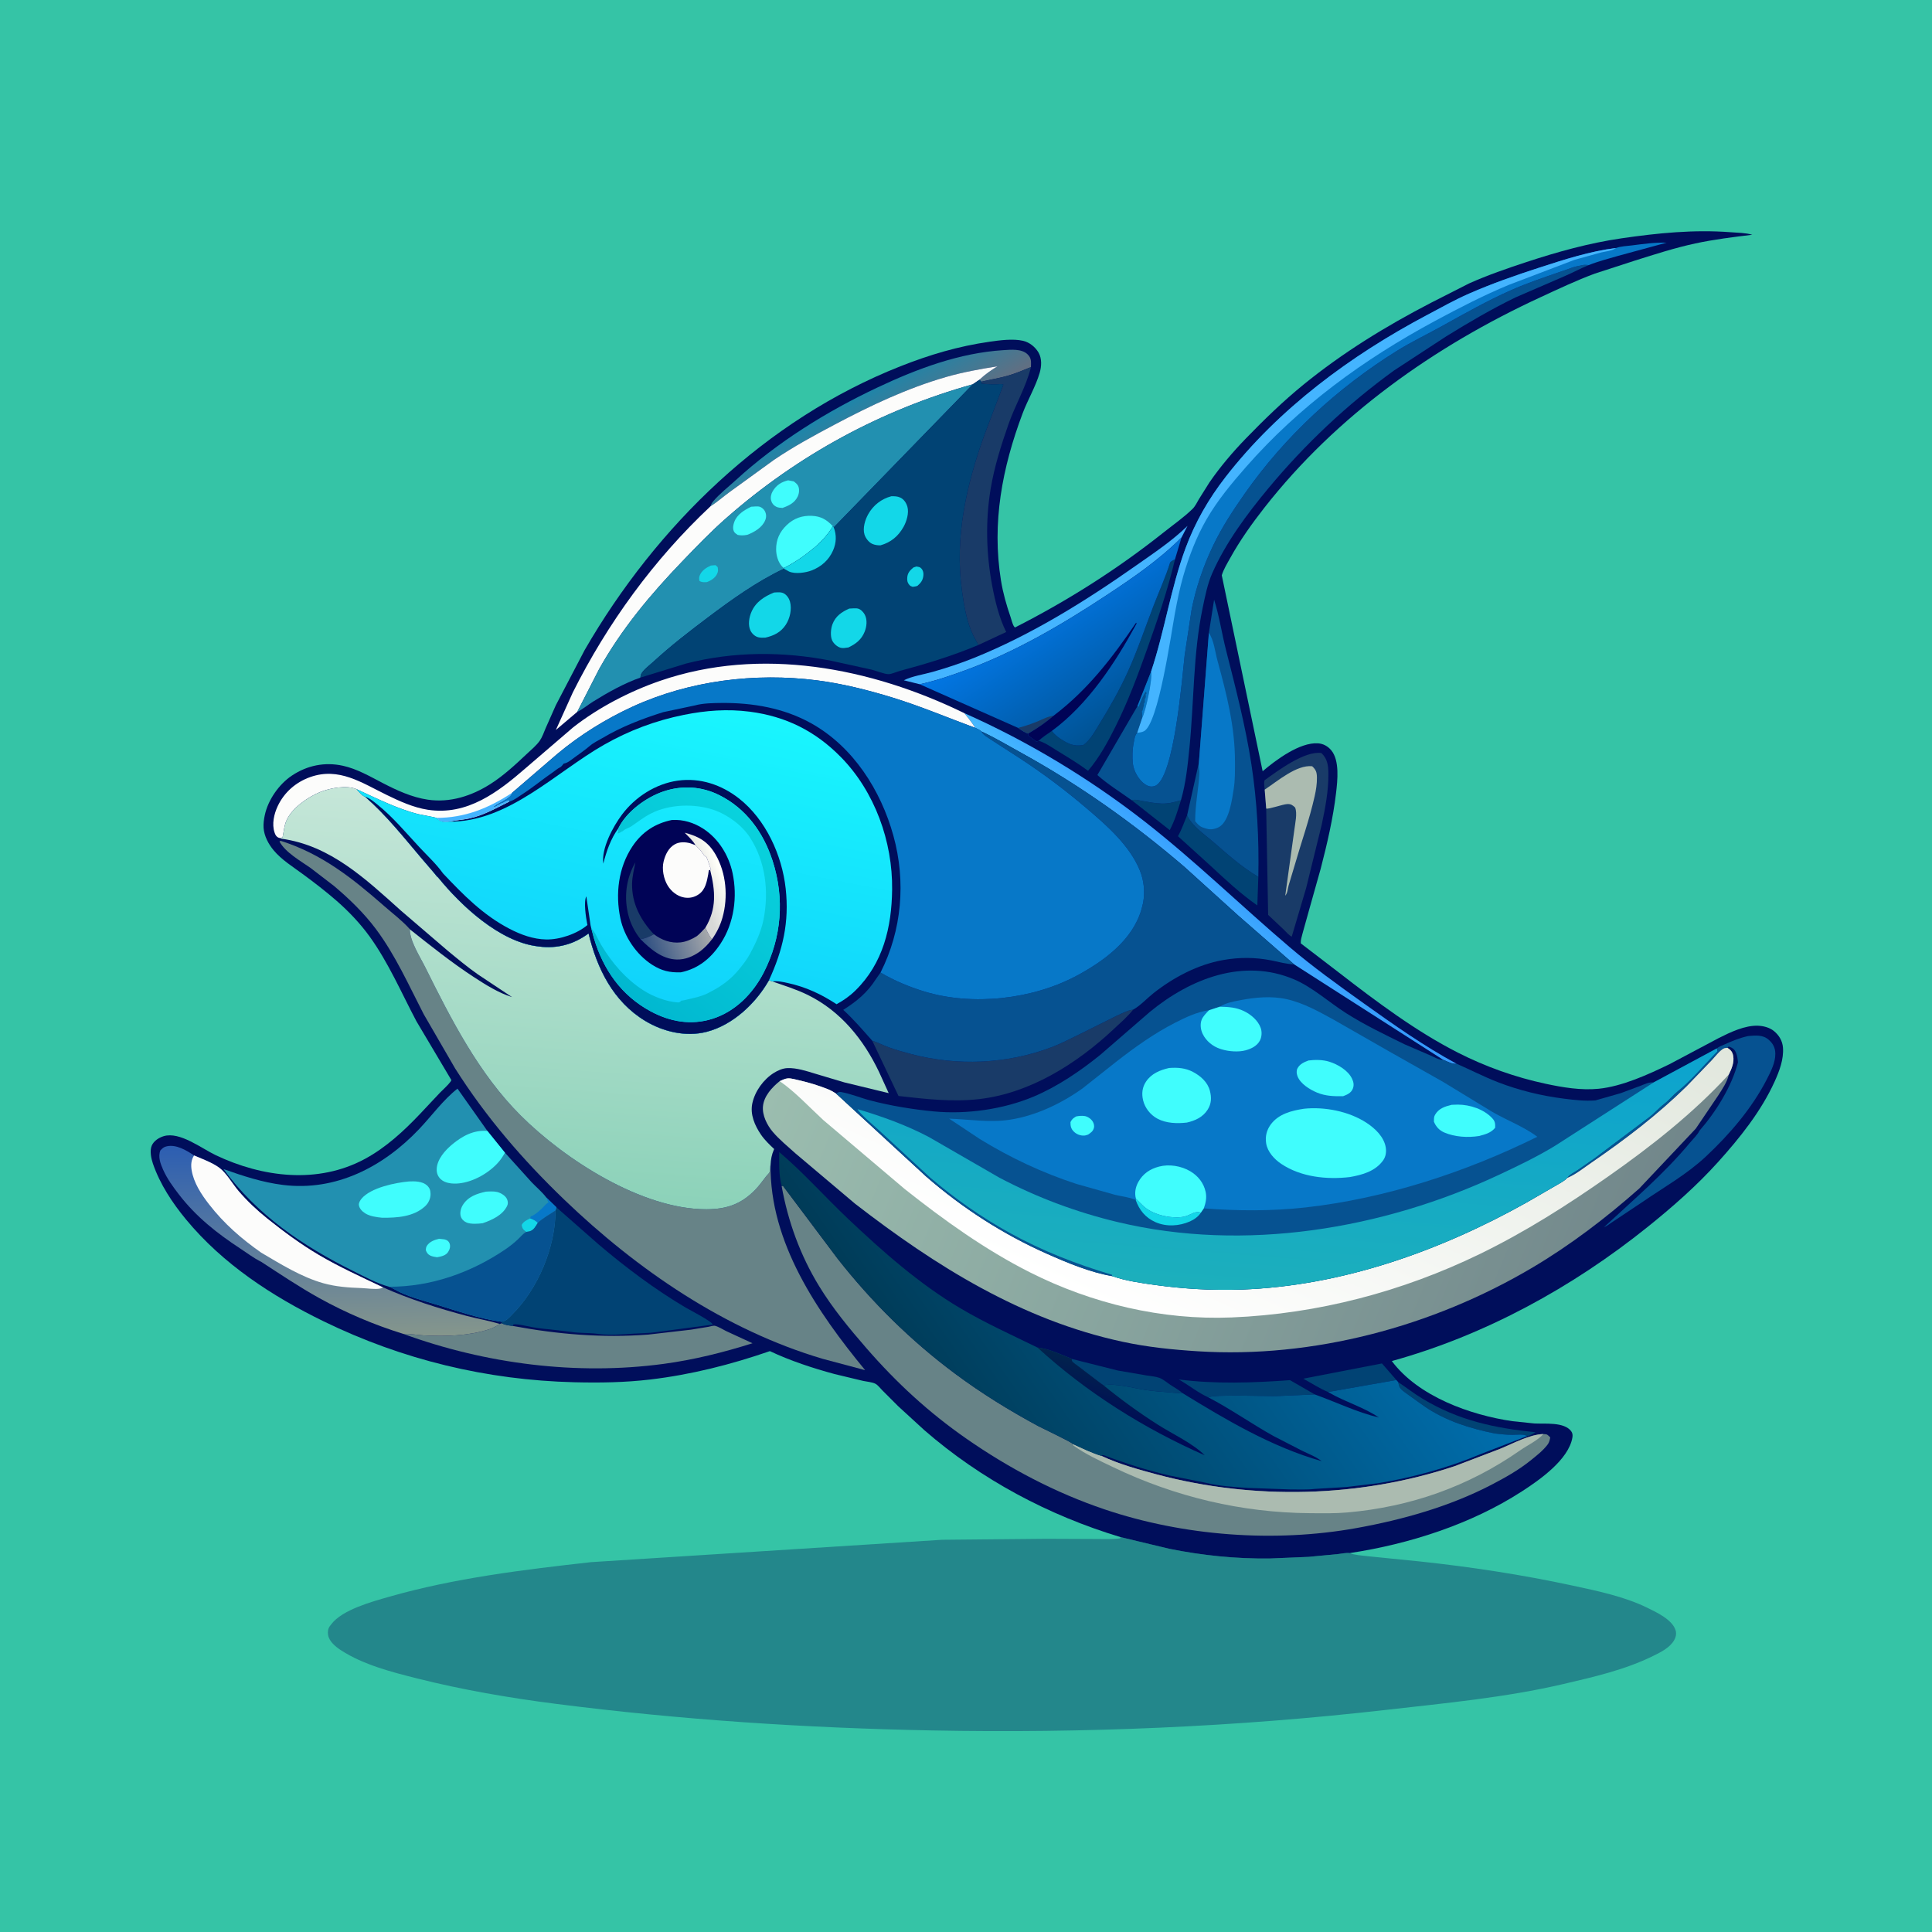 <svg version="1.1" xmlns="http://www.w3.org/2000/svg" style="display: block;" viewBox="0 0 2048 2048" width="1024" height="1024">
<defs>
	<linearGradient id="Gradient1" gradientUnits="userSpaceOnUse" x1="945.184" y1="475.083" x2="911.484" y2="419.041">
		<stop class="stop0" offset="0" stop-opacity="1" stop-color="rgb(97,111,130)"/>
		<stop class="stop1" offset="1" stop-opacity="1" stop-color="rgb(30,133,169)"/>
	</linearGradient>
	<linearGradient id="Gradient2" gradientUnits="userSpaceOnUse" x1="1282.48" y1="916.42" x2="1251.02" y2="953.339">
		<stop class="stop0" offset="0" stop-opacity="1" stop-color="rgb(54,155,255)"/>
		<stop class="stop1" offset="1" stop-opacity="1" stop-color="rgb(69,184,255)"/>
	</linearGradient>
	<linearGradient id="Gradient3" gradientUnits="userSpaceOnUse" x1="349.979" y1="1416.85" x2="346.982" y2="1212.48">
		<stop class="stop0" offset="0" stop-opacity="1" stop-color="rgb(133,150,140)"/>
		<stop class="stop1" offset="1" stop-opacity="1" stop-color="rgb(44,94,178)"/>
	</linearGradient>
	<linearGradient id="Gradient4" gradientUnits="userSpaceOnUse" x1="1188.3" y1="759.692" x2="1107.29" y2="640.114">
		<stop class="stop0" offset="0" stop-opacity="1" stop-color="rgb(0,83,149)"/>
		<stop class="stop1" offset="1" stop-opacity="1" stop-color="rgb(2,118,227)"/>
	</linearGradient>
	<linearGradient id="Gradient5" gradientUnits="userSpaceOnUse" x1="1009.85" y1="1519.16" x2="1418.43" y2="1235.74">
		<stop class="stop0" offset="0" stop-opacity="1" stop-color="rgb(0,59,87)"/>
		<stop class="stop1" offset="1" stop-opacity="1" stop-color="rgb(0,111,175)"/>
	</linearGradient>
	<linearGradient id="Gradient6" gradientUnits="userSpaceOnUse" x1="1191.18" y1="1454.6" x2="1175.82" y2="1509.4">
		<stop class="stop0" offset="0" stop-opacity="1" stop-color="rgb(1,35,77)"/>
		<stop class="stop1" offset="1" stop-opacity="1" stop-color="rgb(0,10,87)"/>
	</linearGradient>
	<linearGradient id="Gradient7" gradientUnits="userSpaceOnUse" x1="1730.75" y1="1380.37" x2="868.459" y2="1027.56">
		<stop class="stop0" offset="0" stop-opacity="1" stop-color="rgb(113,134,138)"/>
		<stop class="stop1" offset="1" stop-opacity="1" stop-color="rgb(155,189,175)"/>
	</linearGradient>
	<linearGradient id="Gradient8" gradientUnits="userSpaceOnUse" x1="1430.36" y1="927.101" x2="1210.08" y2="1401.83">
		<stop class="stop0" offset="0" stop-opacity="1" stop-color="rgb(225,231,221)"/>
		<stop class="stop1" offset="1" stop-opacity="1" stop-color="rgb(255,255,255)"/>
	</linearGradient>
	<linearGradient id="Gradient9" gradientUnits="userSpaceOnUse" x1="601.138" y1="1269.19" x2="631.701" y2="855.249">
		<stop class="stop0" offset="0" stop-opacity="1" stop-color="rgb(140,210,185)"/>
		<stop class="stop1" offset="1" stop-opacity="1" stop-color="rgb(197,230,216)"/>
	</linearGradient>
	<linearGradient id="Gradient10" gradientUnits="userSpaceOnUse" x1="642.372" y1="1045.1" x2="702.789" y2="737.328">
		<stop class="stop0" offset="0" stop-opacity="1" stop-color="rgb(16,211,251)"/>
		<stop class="stop1" offset="1" stop-opacity="1" stop-color="rgb(25,246,254)"/>
	</linearGradient>
	<linearGradient id="Gradient11" gradientUnits="userSpaceOnUse" x1="655.621" y1="1043.82" x2="801.864" y2="874.933">
		<stop class="stop0" offset="0" stop-opacity="1" stop-color="rgb(1,184,208)"/>
		<stop class="stop1" offset="1" stop-opacity="1" stop-color="rgb(9,210,221)"/>
	</linearGradient>
	<linearGradient id="Gradient12" gradientUnits="userSpaceOnUse" x1="685.438" y1="1011.39" x2="751.536" y2="988.027">
		<stop class="stop0" offset="0" stop-opacity="1" stop-color="rgb(45,78,129)"/>
		<stop class="stop1" offset="1" stop-opacity="1" stop-color="rgb(168,170,172)"/>
	</linearGradient>
	<linearGradient id="Gradient13" gradientUnits="userSpaceOnUse" x1="738.639" y1="938.194" x2="765.598" y2="927.24">
		<stop class="stop0" offset="0" stop-opacity="1" stop-color="rgb(215,216,215)"/>
		<stop class="stop1" offset="1" stop-opacity="1" stop-color="rgb(255,255,249)"/>
	</linearGradient>
	<linearGradient id="Gradient14" gradientUnits="userSpaceOnUse" x1="1349.01" y1="1369.18" x2="1371.91" y2="1078.88">
		<stop class="stop0" offset="0" stop-opacity="1" stop-color="rgb(28,175,188)"/>
		<stop class="stop1" offset="1" stop-opacity="1" stop-color="rgb(12,163,207)"/>
	</linearGradient>
</defs>
<path transform="translate(0,0)" fill="rgb(53,196,166)" d="M -0 -0 L 2048 0 L 2048 2048 L -0 2048 L -0 -0 z"/>
<path transform="translate(0,0)" fill="rgb(35,135,139)" d="M 1187.78 1629.39 L 1239.6 1641.8 C 1274.66 1648.88 1310.19 1652.48 1345.94 1652.06 L 1387.31 1650.33 L 1418.5 1647.35 C 1421.82 1647.02 1427.6 1645.74 1430.79 1646.33 C 1436.14 1648.56 1443.81 1648.85 1449.63 1649.62 L 1504.98 1655.19 C 1559.18 1660.99 1613.15 1669.21 1666.45 1680.68 C 1692.78 1686.35 1721.68 1692.28 1746 1704.2 C 1756.01 1709.11 1772.86 1716.87 1776.25 1728.36 C 1777.29 1731.87 1776.43 1735.69 1774.6 1738.8 C 1769.83 1746.89 1760.46 1751.37 1752.35 1755.39 C 1722.75 1770.03 1689.24 1777.68 1657.2 1785.15 C 1595.54 1799.52 1531.93 1805.41 1469.14 1812.57 C 1309.62 1830.77 1148.48 1837.42 988 1834.34 C 854.472 1831.77 721.497 1823.09 589 1806.12 C 539.612 1799.79 490.5 1791.37 442.184 1779.22 C 415.158 1772.42 385.221 1764.74 361.607 1749.44 C 356.01 1745.81 348.898 1740.17 347.779 1733.1 C 347.239 1729.69 347.664 1726.37 349.772 1723.58 L 350.5 1722.67 L 351.228 1721.68 C 362.968 1706.33 393.951 1697.96 412 1692.78 C 481.572 1672.81 554.772 1663.98 626.5 1655.95 L 998.494 1632.23 L 1109.35 1631.17 L 1161.66 1631.4 C 1170.09 1631.35 1179.12 1631.91 1187.45 1630.74 L 1187.78 1629.39 z"/>
<path transform="translate(0,0)" fill="rgb(0,14,91)" d="M 1187.78 1629.39 C 1111.61 1606.43 1040.1 1568.45 979.97 1516.15 L 952.233 1490.76 L 935.267 1473.78 C 933.256 1471.77 930.648 1468.34 928.185 1466.95 C 924.911 1465.11 918.734 1464.63 915 1463.82 L 884.725 1456.56 C 861.84 1450.39 837.542 1442.41 816.102 1432.24 C 774.713 1446.53 732.741 1457.2 689.191 1462.35 C 662.325 1465.52 635.827 1465.9 608.82 1465.24 C 515.887 1462.96 426.715 1441.4 343.139 1400.7 C 288.444 1374.06 236.404 1340.05 197.319 1292.82 C 182.74 1275.21 169.578 1255.27 162.099 1233.5 C 160.264 1228.16 158.529 1219.89 160.851 1214.44 C 163 1209.39 168.498 1205.88 173.566 1204.38 C 190.663 1199.3 213.573 1217.33 228.584 1224.48 C 278.239 1248.13 337.079 1255.45 386.917 1228.45 C 409.234 1216.36 428.039 1198.94 445.391 1180.65 L 466.242 1158.45 C 469.872 1154.67 474.614 1150.7 477.681 1146.5 L 478.51 1145 L 441.391 1082.51 C 425.496 1052.42 411.862 1020.57 391.916 992.875 C 381.982 979.083 369.802 966.261 357.012 955.069 C 345.456 944.957 333.209 935.579 320.844 926.486 C 310.504 918.881 298.445 911.376 290.194 901.499 C 284.578 894.776 280.049 886.366 279.404 877.5 C 279.085 873.105 279.8 868.303 280.715 864 C 284.132 847.936 295.693 831.352 309.322 822.225 C 325.595 811.326 344.308 807.522 363.5 811.736 C 378.394 815.007 392.093 822.989 405.511 829.956 C 420.562 837.771 436.515 845.169 453.438 847.678 C 477.059 851.18 499.92 843.75 519.713 831.186 C 533.825 822.228 546.294 810.629 558.422 799.196 C 562.992 794.887 568.729 790.214 572.247 785.082 C 574.866 781.261 576.595 776.131 578.427 771.881 L 589.173 747.622 L 619.721 689.147 C 695.922 557.278 811.469 444.846 954.344 388.327 C 985.403 376.04 1015.99 366.959 1049.1 362.233 C 1059.85 360.699 1073.85 358.829 1084.5 361.276 C 1091.26 362.828 1097.51 367.843 1100.93 373.808 C 1104.56 380.144 1104.1 388.325 1102.13 395.113 C 1097.85 409.808 1089.37 423.939 1083.95 438.375 C 1062.41 495.77 1051.2 554.249 1061.08 615.363 C 1063.21 628.525 1066.86 641.368 1071.2 653.96 C 1072.19 656.836 1073.18 661.438 1074.82 663.933 L 1075.87 665.192 C 1131.93 636.692 1184.55 603.321 1233.77 564.172 C 1243.79 556.206 1254.95 548.422 1264.1 539.5 C 1267.01 536.663 1268.88 532.567 1270.93 529.084 L 1282.08 511.331 C 1293.57 494.676 1306.84 479.06 1320.92 464.546 C 1340.19 444.689 1360.14 425.322 1381.6 407.841 C 1423.61 373.638 1468.91 345.866 1516.88 320.985 L 1557.24 300.467 C 1576.84 291.698 1597.6 284.529 1618 277.821 C 1651.18 266.911 1684.35 257.655 1718.97 252.618 C 1757.38 247.03 1795.5 243.21 1834.35 246.152 C 1842.03 246.733 1850.07 246.705 1857.51 248.837 C 1837.38 251.285 1816.89 253.798 1797.05 258.067 C 1775.59 262.686 1754.35 269.533 1733.42 276.126 L 1690.61 290.013 C 1671.02 297.282 1652.01 306.295 1633.05 315.056 C 1520.52 367.051 1416.95 440.217 1340.09 538.446 C 1327.1 555.046 1314.35 572.945 1304.14 591.425 C 1300.85 597.371 1297.12 603.318 1295.13 609.84 L 1338.46 817.551 C 1352.4 805.626 1377.82 786.674 1397.12 787.955 C 1402.77 788.33 1407.57 791.014 1411.18 795.332 C 1420.2 806.133 1417.82 827.412 1416.3 840.436 C 1413.14 867.447 1406.83 894.461 1400.02 920.758 L 1387.49 965.33 L 1380.69 989.697 C 1379.88 993.009 1378.67 996.54 1378.85 999.971 L 1419.29 1030.96 C 1458.78 1061.53 1500.84 1093.18 1545.42 1115.83 C 1574.72 1130.73 1606.29 1141.97 1638.42 1148.84 C 1656.58 1152.72 1675.92 1155.97 1694.52 1154.14 C 1719.56 1151.66 1747.3 1138.98 1769.74 1128.09 L 1822.18 1100.26 C 1834.37 1094.14 1849.55 1086.84 1863.5 1087.31 C 1869.27 1087.5 1875.88 1089.21 1880.43 1092.93 C 1885.9 1097.39 1889.48 1103.45 1890.02 1110.5 C 1890.97 1122.88 1886.17 1135.49 1881.15 1146.56 C 1866.83 1178.09 1844.35 1206.13 1821.28 1231.74 C 1798.6 1256.93 1772.87 1279.49 1746.47 1300.68 C 1666.84 1364.61 1574.14 1415.47 1475.39 1442.77 C 1503.41 1480.3 1558.53 1500.03 1603.33 1506.53 L 1626.49 1508.93 C 1637.74 1509.55 1657.98 1507.13 1665.46 1517.07 C 1667.02 1519.15 1667.23 1521.35 1666.8 1523.87 C 1662.8 1547.41 1631.71 1569 1613.32 1580.9 C 1559.39 1615.79 1493.96 1636.73 1430.79 1646.33 C 1427.6 1645.74 1421.82 1647.02 1418.5 1647.35 L 1387.31 1650.33 L 1345.94 1652.06 C 1310.19 1652.48 1274.66 1648.88 1239.6 1641.8 L 1187.78 1629.39 z"/>
<path transform="translate(0,0)" fill="rgb(1,67,116)" d="M 1199.73 848.303 C 1203.66 847.13 1206.88 848.384 1210.77 849.044 C 1217.69 850.216 1224.69 851.658 1231.73 851.837 C 1238.6 852.012 1245.32 850.269 1251.84 848.283 C 1248.43 859.393 1245.39 869.611 1239.99 879.959 L 1199.73 848.303 z"/>
<path transform="translate(0,0)" fill="rgb(1,67,116)" d="M 1482.19 1465.13 C 1490.94 1470.96 1499.13 1477.39 1508.17 1482.83 C 1546.51 1505.88 1584.19 1513.78 1627.83 1518.26 C 1625.55 1519.52 1621.43 1522.16 1618.93 1522.27 C 1614.8 1519.86 1608.29 1520.98 1603.42 1520.96 C 1597.13 1520.95 1590.96 1520.36 1584.71 1519.6 C 1558.05 1514.11 1533.18 1506.49 1510.37 1491.06 L 1491.36 1477.45 C 1489.29 1475.85 1486 1473.77 1484.45 1471.69 C 1483.01 1469.74 1482.65 1467.46 1482.19 1465.13 z"/>
<path transform="translate(0,0)" fill="rgb(1,67,116)" d="M 1136.04 1440.49 L 1184.8 1452.78 L 1215.63 1458.08 C 1219.89 1458.83 1224.85 1459.05 1228.9 1460.54 C 1232.93 1462.03 1236.73 1465.31 1240.27 1467.72 C 1244.52 1470.62 1249.57 1473.19 1253.36 1476.65 C 1249.01 1477.2 1244.27 1476.3 1239.89 1475.97 C 1230.97 1475.29 1222.1 1474.65 1213.25 1473.26 C 1199.68 1471.12 1183.38 1466.14 1169.67 1468.4 L 1167.83 1467.21 L 1142.1 1447.63 C 1140.97 1446.72 1137.11 1444.22 1136.52 1443.08 C 1136.11 1442.3 1136.2 1441.35 1136.04 1440.49 z"/>
<path transform="translate(0,0)" fill="rgb(1,67,116)" d="M 1407.81 1475.57 C 1398.77 1471.9 1390.12 1466.11 1381.5 1461.45 L 1464.94 1445.3 L 1480.21 1462.87 L 1407.81 1475.57 z"/>
<path transform="translate(0,0)" fill="rgb(1,67,116)" d="M 1280.92 1481.29 C 1269.83 1476.32 1260.11 1468.23 1249.5 1462.26 C 1287.98 1467.3 1328.85 1465.83 1367.47 1463.03 L 1393.72 1478.16 L 1352.1 1479.95 C 1341.79 1480.1 1286.05 1477.87 1280.92 1481.29 z"/>
<path transform="translate(0,0)" fill="rgb(1,67,116)" d="M 1333.88 929.507 L 1332.83 959.806 C 1314.92 947.385 1298.91 932.306 1282.97 917.534 L 1248.68 886.409 C 1252.78 879.202 1255.13 871.825 1258.38 864.257 C 1263.58 875.557 1276.02 883.837 1285.2 891.709 C 1301.14 905.397 1315.64 918.77 1333.88 929.507 z"/>
<path transform="translate(0,0)" fill="rgb(68,180,255)" d="M 974.911 725.331 L 958.103 721.137 C 966.959 716.676 979.025 714.97 988.737 712.205 C 1003.36 708.042 1018.05 703.216 1032.16 697.537 C 1093.69 672.755 1150.9 637.007 1205 598.968 C 1223.75 585.783 1242.33 573.479 1258.83 557.438 L 1252.48 569.721 C 1229.09 593.266 1200.59 612.773 1173 630.968 C 1126.08 661.908 1076.43 691.042 1023.5 710.437 C 1007.51 716.3 991.599 721.784 974.911 725.331 z"/>
<path transform="translate(0,0)" fill="rgb(1,67,116)" d="M 1114.99 774.82 C 1117.56 778.35 1121.1 781.235 1124.75 783.595 C 1132.74 788.758 1139.01 791.623 1148.5 789.71 C 1155.94 784.405 1160.92 774.798 1165.67 767.11 C 1176.67 749.314 1187.09 730.843 1195.71 711.769 C 1205.96 689.101 1214.1 664.71 1223.07 641.462 C 1228.91 626.331 1235.63 611.664 1240.43 596.142 C 1242.15 594.519 1243.19 593.842 1245.46 593.182 C 1237.86 625.405 1227.37 656.057 1216.31 687.192 C 1206.17 715.74 1195.95 743.138 1182.42 770.337 C 1174.38 786.501 1165.16 803.306 1153.38 817.078 C 1143 809.299 1131.9 802.718 1120.87 795.938 C 1114.77 792.188 1107.89 787.183 1100.99 785.234 C 1105.22 781.401 1110.27 778.037 1114.99 774.82 z"/>
<path transform="translate(0,0)" fill="url(#Gradient1)" d="M 753.143 536.698 C 753.815 534.668 754.58 533.162 755.966 531.5 C 762.598 523.548 772.051 516.225 779.761 509.162 C 824.009 468.631 876.412 436.064 930.538 410.57 C 972.193 390.95 1017.05 374.102 1063.5 371.181 C 1071.49 370.679 1082.89 369.477 1089.2 375.534 C 1093.59 379.743 1092.95 383.535 1092.85 389.133 C 1084.82 392.419 1076.66 395.869 1068.31 398.288 C 1059.12 400.952 1049.58 402.357 1040.29 404.65 L 1038.25 402.538 L 1038.92 401.891 C 1044.42 396.698 1051.02 392.224 1057.44 388.251 C 1039.17 391.241 1021.36 394.321 1003.53 399.435 C 961.693 411.434 922.701 429.959 884.416 450.252 C 862.369 461.938 840.835 473.616 820.171 487.671 L 772.646 522.138 C 766.238 526.877 759.858 532.473 753.143 536.698 z"/>
<path transform="translate(0,0)" fill="url(#Gradient2)" d="M 1022.3 756.005 C 1089.21 785.539 1155.58 825.689 1213.25 870.714 C 1266.58 912.344 1315.48 960.091 1367 1003.94 C 1391.83 1025.08 1418.86 1044.47 1445.39 1063.41 C 1477.08 1086.04 1509.87 1109.2 1544.2 1127.67 C 1539.16 1128.23 1534.49 1125.25 1529.87 1123.47 L 1371.88 1022.31 L 1312.21 970.212 L 1255.47 918.883 C 1201.81 872.909 1144.66 832.295 1082.77 798.144 C 1068.81 790.435 1054.93 782.111 1040.44 775.432 C 1038.39 773.603 1036.21 772.716 1033.75 771.544 C 1030.52 766.076 1026.19 761.041 1022.3 756.005 z"/>
<path transform="translate(0,0)" fill="rgb(6,82,145)" d="M 1853.17 1098.23 C 1860.9 1097.59 1868.69 1096.67 1875 1102.27 C 1879.65 1106.39 1881.83 1110.76 1881.92 1117 C 1882.05 1126.32 1877.09 1135.98 1872.92 1144.1 C 1856.99 1175.08 1833.6 1202.25 1808.27 1225.99 C 1787.89 1245.07 1764.13 1258.29 1741.34 1273.97 L 1709.72 1295.02 C 1706.57 1296.95 1703.91 1299.53 1700.38 1300.77 C 1731.92 1271.46 1763.88 1244.4 1791.59 1211.14 C 1794.39 1207.77 1799.77 1202.57 1801.48 1198.62 C 1818.75 1178.92 1835.82 1151.62 1842.32 1126.08 C 1841.98 1122.7 1841.59 1118.91 1840.2 1115.79 C 1838.48 1111.89 1836.35 1110.74 1832.5 1109.34 L 1831.14 1110.71 C 1829.84 1110.97 1828.43 1110.92 1827.23 1111.5 C 1823.21 1113.43 1817.84 1120.41 1814.61 1123.88 L 1787.85 1151.66 C 1756.81 1182.07 1722.72 1208.01 1686.95 1232.55 C 1679.04 1237.98 1670.07 1245.24 1661.14 1248.81 C 1663.88 1244.87 1668.09 1243.06 1672 1240.51 L 1690.01 1228.01 L 1747.05 1185.1 C 1753.22 1180.69 1758.16 1174.67 1764.11 1170.12 C 1769.25 1166.19 1773.14 1161.13 1778.11 1157.12 C 1793.6 1144.6 1806.52 1128.61 1820.54 1114.5 L 1819.92 1111.36 C 1821.98 1109.49 1825.42 1108.37 1828 1107.19 C 1836.31 1103.39 1844.22 1100.21 1853.17 1098.23 z"/>
<path transform="translate(0,0)" fill="rgb(25,59,104)" d="M 1040.29 404.65 C 1049.58 402.357 1059.12 400.952 1068.31 398.288 C 1076.66 395.869 1084.82 392.419 1092.85 389.133 L 1092.56 390.365 C 1087.43 410.436 1076.04 429.703 1069.15 449.377 C 1061.33 471.678 1054.06 494.671 1050.16 518.027 C 1044.47 552.081 1045.43 587.316 1051.82 621.186 C 1054.87 637.354 1059.22 655.211 1066.62 669.933 L 1037.15 683.686 L 1031.86 673.956 C 1024.73 659.553 1021.86 641.809 1019.68 626 C 1011.87 569.505 1024.39 514.17 1043.45 461.156 L 1063.63 407.744 C 1062.05 406.7 1058.4 407.334 1056.48 407.367 C 1050.94 407.46 1045.65 407.289 1040.15 406.608 L 1040.29 404.65 z"/>
<path transform="translate(0,0)" fill="rgb(25,59,104)" d="M 924.645 1103.25 C 930.591 1105 935.965 1107.88 941.748 1110.04 C 949.593 1112.97 957.719 1115.16 965.807 1117.3 C 1014.51 1130.19 1067.16 1127.99 1114.31 1110.22 C 1125.36 1106.06 1135.89 1100.39 1146.52 1095.29 L 1183.83 1076.7 C 1189.18 1074.33 1194.51 1071.34 1200.33 1070.37 L 1201.19 1070.25 C 1195.24 1077.77 1187.66 1084.25 1180.68 1090.81 C 1141.74 1127.38 1091.92 1158.92 1037.93 1165.09 C 1009.57 1168.33 980.631 1165 952.443 1161.78 L 924.645 1103.25 z"/>
<path transform="translate(0,0)" fill="rgb(25,59,104)" d="M 1340.62 837.054 C 1340.32 833.87 1339.59 830.192 1340.5 827.112 C 1354.65 816.928 1382.92 795.652 1400.79 798.272 C 1407.22 804.553 1408.07 811.427 1408.15 820 C 1408.33 838.446 1404.88 856.047 1401.13 874 L 1384.51 941.575 L 1369.29 992.886 C 1366.22 991.392 1363.63 988.146 1361.19 985.761 L 1344.28 969.801 L 1342.22 857.075 L 1340.62 837.054 z"/>
<path transform="translate(0,0)" fill="rgb(171,187,176)" d="M 1340.62 837.054 C 1354 828.208 1374.48 810.454 1390.97 812.247 C 1395.09 816.171 1395.9 818.597 1396 824.261 C 1396.12 830.706 1395.04 837.613 1393.63 843.888 C 1388.05 868.736 1379.37 893.033 1372.33 917.504 L 1366.03 938.5 C 1364.99 942.181 1364.96 946.621 1362.4 949.5 L 1372.07 879.617 C 1372.88 872.796 1375.42 862.326 1372.88 856 C 1370.21 853.481 1368.36 852.127 1364.51 852.345 C 1359.63 852.622 1344.33 858.13 1342.22 857.075 L 1340.62 837.054 z"/>
<path transform="translate(0,0)" fill="rgb(252,252,251)" d="M 753.143 536.698 C 759.858 532.473 766.238 526.877 772.646 522.138 L 820.171 487.671 C 840.835 473.616 862.369 461.938 884.416 450.252 C 922.701 429.959 961.693 411.434 1003.53 399.435 C 1021.36 394.321 1039.17 391.241 1057.44 388.251 C 1051.02 392.224 1044.42 396.698 1038.92 401.891 L 1038.25 402.538 L 1031.24 407.343 C 934.171 434.532 846.062 482.34 770.223 548.876 C 753.586 563.473 738.383 579.33 723.06 595.274 C 689.412 630.285 659.014 666.651 635.132 709.215 L 611.9 754.608 L 589.245 773.79 L 607.202 734.048 C 644.035 660.539 693.223 592.955 753.143 536.698 z"/>
<path transform="translate(0,0)" fill="rgb(103,131,135)" d="M 529.861 1403.42 L 531.903 1402.66 C 535.465 1404.78 539.662 1404.99 543.699 1405.58 C 591.507 1414.48 638.619 1418.41 687.146 1414.73 L 732.566 1409.5 L 751.037 1406.46 C 752.535 1406.2 756.133 1405.09 757.527 1405.33 C 760.997 1405.92 766.501 1409.41 769.748 1411 L 797.703 1423.9 C 766.755 1433.65 735.611 1441.44 703.403 1445.78 C 611.411 1458.16 514.706 1445.79 427.623 1414 C 435.148 1413.75 442.451 1415.21 449.953 1415.62 C 472 1416.83 496.935 1416.05 518 1409.27 C 522.531 1407.81 525.9 1406.09 529.861 1403.42 z"/>
<path transform="translate(0,0)" fill="rgb(252,252,251)" d="M 297.227 888.447 C 296.587 888.32 295.827 888.2 295.236 887.931 C 292.744 886.798 291.885 884.992 291.041 882.5 C 288.004 873.535 290.484 862.81 294.4 854.502 C 301.307 839.848 313.698 829.061 328.94 823.696 C 359.355 812.99 383.493 829.795 409.731 842.573 C 423.516 849.287 438.223 856.028 453.495 858.377 C 495.276 864.804 528.065 839.624 557.493 814.005 L 607.633 770.95 C 634.531 749.923 667.568 732.777 699.886 721.667 C 806.467 685.03 923.104 707.588 1022.3 756.005 C 1026.19 761.041 1030.52 766.076 1033.75 771.544 C 1004.39 760.712 975.745 748.537 945.753 739.346 C 919.999 731.454 892.867 724.635 866.151 721.217 C 800.371 712.8 730.708 721.444 670.284 749.207 C 642.008 762.199 614.633 779.216 590.73 799.224 L 542.939 840.341 L 542.093 842.05 C 539.313 847.12 528.349 850.963 523.492 855.05 L 524 855.5 L 531.344 851.55 C 533.786 850.029 530.161 852.245 534 850.5 L 535 849.755 C 536.541 848.986 537.405 849.063 539 848 C 539.696 849.143 539.4 848.572 539.906 849.706 C 525.817 856.596 512.98 864.213 497.475 867.571 C 490.378 869.107 483.038 869.372 475.928 871.004 C 475.047 871.357 475.515 871.233 474.161 871.299 C 468.396 871.577 466.677 870.754 462.42 867.01 C 461.946 866.403 445.447 863.587 443 862.951 C 420.816 857.183 398.775 846.136 377.994 836.564 C 367.327 831.935 349.56 835.462 339.302 839.63 C 326.268 844.926 309.039 856.716 303.451 870.247 C 301.23 875.627 300.766 881.773 299.576 887.46 L 297.227 888.447 z"/>
<path transform="translate(0,0)" fill="rgb(68,180,255)" d="M 462.42 867.01 C 492.722 867.041 517.903 856.786 542.939 840.341 L 542.093 842.05 C 539.313 847.12 528.349 850.963 523.492 855.05 L 524 855.5 L 531.344 851.55 C 533.786 850.029 530.161 852.245 534 850.5 L 535 849.755 C 536.541 848.986 537.405 849.063 539 848 C 539.696 849.143 539.4 848.572 539.906 849.706 C 525.817 856.596 512.98 864.213 497.475 867.571 C 490.378 869.107 483.038 869.372 475.928 871.004 C 475.047 871.357 475.515 871.233 474.161 871.299 C 468.396 871.577 466.677 870.754 462.42 867.01 z"/>
<path transform="translate(0,0)" fill="rgb(6,82,145)" d="M 1281.45 670.983 L 1287 635.718 C 1292.5 652.942 1295.12 671.311 1299.58 688.863 C 1309.77 729.033 1320.27 769.293 1326.56 810.3 C 1332.62 849.861 1334.71 889.535 1333.88 929.507 C 1315.64 918.77 1301.14 905.397 1285.2 891.709 C 1276.02 883.837 1263.58 875.557 1258.38 864.257 L 1270.88 808.456 L 1281.45 670.983 z"/>
<path transform="translate(0,0)" fill="rgb(7,120,200)" d="M 1281.45 670.983 C 1286.67 678.106 1288.08 691.119 1290.45 699.807 C 1300.33 736.058 1309.17 770.178 1309.14 807.994 C 1309.13 817.338 1309.27 826.767 1307.83 836.021 C 1306.1 847.108 1303.21 869.217 1293.21 876.071 C 1290.08 878.219 1284.71 879.63 1280.93 878.908 C 1279.1 878.556 1277.45 878.032 1275.7 877.397 L 1274.71 877.052 C 1271.23 875.739 1269.28 873.266 1266.93 870.5 C 1266.83 854.113 1270.37 837.054 1271.41 820.543 C 1271.68 816.287 1270.49 812.955 1270.88 808.456 L 1281.45 670.983 z"/>
<path transform="translate(0,0)" fill="rgb(1,67,116)" d="M 589.787 1279.79 L 634.614 1319.2 C 663.283 1343.59 694.539 1367 726.958 1386.16 C 731.517 1388.86 754.849 1400.69 755.5 1404.14 L 694.508 1412.26 C 687.292 1413.26 679.511 1413.2 672.203 1413.67 C 659.658 1414.47 645.933 1415.62 633.5 1413.91 C 624.141 1412.61 614.41 1413.43 605 1411.81 L 582.995 1409.22 C 574.991 1408.55 566.304 1407.43 558.5 1405.7 C 555.239 1404.97 549.237 1403.82 546 1403.77 L 544.172 1404.04 L 543.699 1405.58 C 539.662 1404.99 535.465 1404.78 531.903 1402.66 L 532.117 1402.47 L 531.163 1401.06 C 536.499 1400.73 539.127 1397.26 542.765 1393.64 C 570.442 1366.07 588.885 1322.12 588.905 1283.06 L 589.787 1279.79 z"/>
<path transform="translate(0,0)" fill="rgb(6,82,145)" d="M 1205.47 776.867 C 1202.79 779.402 1202.53 783.975 1201.78 787.5 C 1200.34 794.221 1200.12 802.984 1200.92 809.815 C 1201.84 817.58 1207.46 827.4 1214.19 831.64 C 1217.31 833.609 1220.35 834.416 1223.96 833.257 C 1244.8 826.564 1253.32 715.655 1255.8 694.594 L 1263.17 646.075 C 1267.82 622.73 1275.66 599.868 1285.94 578.427 C 1295.36 558.786 1307.14 540.863 1319.62 523.076 C 1362.04 462.632 1417.66 411.265 1480.34 372.198 C 1496.45 362.158 1513.14 354.275 1529.66 345.09 C 1553.34 331.925 1576.89 318.639 1601.69 307.65 C 1618.79 300.076 1636.4 294.169 1654.05 288.079 L 1667.75 283.292 L 1669 282.973 L 1672.02 282.148 L 1675 281.588 C 1678.44 280.498 1680.57 280.711 1684.2 281.004 C 1675.48 284.42 1667.35 288.993 1658.73 292.663 L 1606.45 315.307 C 1581.3 327.495 1556.77 341.866 1533.02 356.577 L 1477.76 392.709 C 1428.04 428.756 1383.63 470.551 1344.42 517.736 C 1321.88 544.861 1299.39 575.069 1285.1 607.489 C 1279.93 619.204 1277.46 632.03 1274.85 644.5 C 1264.7 692.97 1265.79 743.299 1260.88 792.468 C 1259.02 811.087 1257.09 830.274 1251.84 848.283 C 1245.32 850.269 1238.6 852.012 1231.73 851.837 C 1224.69 851.658 1217.69 850.216 1210.77 849.044 C 1206.88 848.384 1203.66 847.13 1199.73 848.303 L 1199.68 848.312 C 1187.86 839.799 1174.04 831.274 1163.27 821.57 L 1205.67 748.731 L 1220.21 711.877 C 1221.95 719.568 1214.65 753.446 1210.72 761.227 L 1205.47 776.867 z"/>
<path transform="translate(0,0)" fill="rgb(7,120,200)" d="M 1220.21 711.877 C 1221.95 719.568 1214.65 753.446 1210.72 761.227 C 1210.82 759.184 1210.93 757.319 1210.7 755.279 L 1210.51 754 C 1212.1 752.396 1211.36 750.244 1212.76 748 L 1212.51 746 C 1214.12 744.372 1213.5 743.209 1213.51 741 C 1215.12 739.372 1214.5 738.209 1214.51 736 L 1215.5 735 L 1214.71 733.049 C 1211.77 736.538 1209.5 742.947 1207.76 747.218 L 1207 749.102 L 1205.67 748.731 L 1220.21 711.877 z"/>
<path transform="translate(0,0)" fill="url(#Gradient3)" d="M 276.529 1337.34 L 275.974 1337.18 C 268.751 1333.42 261.705 1328.11 254.871 1323.63 C 230.1 1307.38 207.884 1289.86 189.724 1266.26 C 183.357 1257.98 177.147 1249.49 172.886 1239.89 C 170.071 1233.56 167.346 1226.33 169.969 1219.5 C 172.494 1217.06 173.423 1215.84 176.947 1215.09 C 186.948 1212.96 197.716 1219.43 205.746 1224.83 C 214.244 1228.44 225.112 1232.44 232.5 1237.88 C 239.928 1243.34 246.692 1255.28 252.84 1262.47 C 262.022 1273.2 272.386 1282.96 283.406 1291.79 C 300.567 1305.52 318.603 1318.86 337.543 1330.07 C 359.585 1343.11 382.896 1353.65 405.99 1364.65 C 434.537 1377.35 464.506 1386.9 494.679 1394.91 C 506.284 1397.99 518.408 1400.01 529.861 1403.42 C 525.9 1406.09 522.531 1407.81 518 1409.27 C 496.935 1416.05 472 1416.83 449.953 1415.62 C 442.451 1415.21 435.148 1413.75 427.623 1414 C 396.767 1404.46 366.601 1391.67 338.354 1375.99 C 317.005 1364.13 296.973 1350.62 276.529 1337.34 z"/>
<path transform="translate(0,0)" fill="rgb(252,252,251)" d="M 205.746 1224.83 C 214.244 1228.44 225.112 1232.44 232.5 1237.88 C 239.928 1243.34 246.692 1255.28 252.84 1262.47 C 262.022 1273.2 272.386 1282.96 283.406 1291.79 C 300.567 1305.52 318.603 1318.86 337.543 1330.07 C 359.585 1343.11 382.896 1353.65 405.99 1364.65 C 404.774 1365.36 404.593 1365.58 403 1365.91 C 397.566 1367.03 388.991 1365.62 383.132 1365.41 C 369.496 1364.93 355.853 1363.98 342.656 1360.25 C 319.214 1353.61 297.765 1340.11 276.922 1327.88 C 255.759 1313.03 237.5 1297.14 221.572 1276.6 C 213.377 1266.04 205.311 1253.8 203.126 1240.34 C 202.255 1234.99 202.601 1229.36 205.746 1224.83 z"/>
<path transform="translate(0,0)" fill="rgb(7,120,200)" d="M 1713.08 262.881 C 1718.23 260.996 1724.55 260.817 1730 260.126 C 1742.26 258.57 1754.35 256.831 1766.74 257.237 L 1715.55 271.163 C 1705.11 274.2 1694.3 276.941 1684.2 281.004 C 1680.57 280.711 1678.44 280.498 1675 281.588 L 1672.02 282.148 L 1669 282.973 L 1667.75 283.292 L 1654.05 288.079 C 1636.4 294.169 1618.79 300.076 1601.69 307.65 C 1576.89 318.639 1553.34 331.925 1529.66 345.09 C 1513.14 354.275 1496.45 362.158 1480.34 372.198 C 1417.66 411.265 1362.04 462.632 1319.62 523.076 C 1307.14 540.863 1295.36 558.786 1285.94 578.427 C 1275.66 599.868 1267.82 622.73 1263.17 646.075 L 1255.8 694.594 C 1253.32 715.655 1244.8 826.564 1223.96 833.257 C 1220.35 834.416 1217.31 833.609 1214.19 831.64 C 1207.46 827.4 1201.84 817.58 1200.92 809.815 C 1200.12 802.984 1200.34 794.221 1201.78 787.5 C 1202.53 783.975 1202.79 779.402 1205.47 776.867 L 1210.72 761.227 C 1214.65 753.446 1221.95 719.568 1220.21 711.877 C 1234.51 669.066 1241 623.742 1256.64 581.336 C 1266.87 553.592 1281.16 528.8 1299.29 505.488 C 1355.64 433.016 1431.64 376.918 1512.25 334.19 C 1527.05 326.34 1541.77 318.035 1557.13 311.299 C 1581.43 300.636 1606.63 291.83 1631.87 283.663 C 1658.5 275.048 1685.2 266.359 1713.08 262.881 z"/>
<path transform="translate(0,0)" fill="rgb(68,180,255)" d="M 1713.08 262.881 L 1711.74 263.734 C 1707.7 266.124 1702.07 266.437 1697.5 267.555 L 1668.98 275.45 L 1599.32 302.006 C 1572.49 313.162 1546.68 326.467 1521.12 340.233 C 1445.57 380.917 1377.36 430.503 1320.61 495.251 C 1305.37 512.644 1290.59 530.398 1278.98 550.5 C 1268.25 569.093 1260.2 590.146 1254.28 610.737 C 1250.51 623.87 1247.85 637.227 1245.37 650.651 C 1241.49 671.607 1228.01 767.033 1212.69 775.113 C 1210.55 776.241 1207.84 776.52 1205.47 776.867 L 1210.72 761.227 C 1214.65 753.446 1221.95 719.568 1220.21 711.877 C 1234.51 669.066 1241 623.742 1256.64 581.336 C 1266.87 553.592 1281.16 528.8 1299.29 505.488 C 1355.64 433.016 1431.64 376.918 1512.25 334.19 C 1527.05 326.34 1541.77 318.035 1557.13 311.299 C 1581.43 300.636 1606.63 291.83 1631.87 283.663 C 1658.5 275.048 1685.2 266.359 1713.08 262.881 z"/>
<path transform="translate(0,0)" fill="url(#Gradient4)" d="M 974.911 725.331 C 991.599 721.784 1007.51 716.3 1023.5 710.437 C 1076.43 691.042 1126.08 661.908 1173 630.968 C 1200.59 612.773 1229.09 593.266 1252.48 569.721 L 1245.46 593.182 C 1243.19 593.842 1242.15 594.519 1240.43 596.142 C 1235.63 611.664 1228.91 626.331 1223.07 641.462 C 1214.1 664.71 1205.96 689.101 1195.71 711.769 C 1187.09 730.843 1176.67 749.314 1165.67 767.11 C 1160.92 774.798 1155.94 784.405 1148.5 789.71 C 1139.01 791.623 1132.74 788.758 1124.75 783.595 C 1121.1 781.235 1117.56 778.35 1114.99 774.82 C 1110.27 778.037 1105.22 781.401 1100.99 785.234 C 1100.29 785.804 1099.36 785.853 1098.5 786.051 L 1090.06 779.737 L 1089.77 777.694 C 1085.78 776.173 1082.68 774.04 1079.22 771.602 L 974.911 725.331 z"/>
<path transform="translate(0,0)" fill="rgb(25,59,104)" d="M 1079.22 771.602 C 1088.33 769.29 1097.79 765.879 1106.31 761.887 C 1109.92 760.196 1113.1 759.294 1117.02 758.552 C 1108.54 765.905 1099.5 772.113 1089.77 777.694 C 1085.78 776.173 1082.68 774.04 1079.22 771.602 z"/>
<path transform="translate(0,0)" fill="rgb(0,3,86)" d="M 1117.02 758.552 C 1153.13 731.189 1179.09 697.244 1204.33 660.079 L 1204.85 661 C 1182.27 702.552 1153.51 746.505 1114.99 774.82 C 1110.27 778.037 1105.22 781.401 1100.99 785.234 C 1100.29 785.804 1099.36 785.853 1098.5 786.051 L 1090.06 779.737 L 1089.77 777.694 C 1099.5 772.113 1108.54 765.905 1117.02 758.552 z"/>
<path transform="translate(0,0)" fill="rgb(34,144,176)" d="M 611.9 754.608 L 635.132 709.215 C 659.014 666.651 689.412 630.285 723.06 595.274 C 738.383 579.33 753.586 563.473 770.223 548.876 C 846.062 482.34 934.171 434.532 1031.24 407.343 L 883.789 559.06 L 882.896 557.883 C 877.804 566.448 870.538 574.428 862.901 580.802 C 853.072 589.004 842.464 596.373 831.011 602.132 L 831.011 602.861 C 802.286 616.437 775.303 635.789 749.993 654.863 C 730.352 669.666 710.921 684.632 692.81 701.309 C 689.139 704.69 681.734 710.151 679.718 714.5 C 679.159 715.707 679.017 717.01 678.833 718.308 C 662.023 724.039 643.835 734.306 628.755 743.694 C 623.209 747.147 617.743 751.811 611.9 754.608 z"/>
<path transform="translate(0,0)" fill="rgb(19,215,232)" d="M 753.49 599.5 L 758.5 599.071 L 760.751 601.169 C 761.31 604.143 761.427 605.711 760.061 608.5 C 757.978 612.754 753.717 615.325 749.5 617.022 C 746.458 617.254 744.113 617.417 741.5 615.855 C 740.977 613.699 740.928 612.176 741.709 610.103 C 743.686 604.859 748.651 601.755 753.49 599.5 z"/>
<path transform="translate(0,0)" fill="rgb(64,253,253)" d="M 835.437 509.157 L 841.5 510.307 C 843.17 511.651 845.135 513.122 846.07 515.106 C 847.668 518.496 847.171 523.027 845.603 526.315 C 842.343 533.149 836.217 536.034 829.481 538.43 C 827.169 538.282 824.793 538.221 822.711 537.105 C 819.927 535.613 818.278 533.593 817.437 530.505 C 816.55 527.253 817.387 523.633 819.073 520.767 C 822.903 514.255 828.231 510.913 835.437 509.157 z"/>
<path transform="translate(0,0)" fill="rgb(64,253,253)" d="M 796.326 537.129 C 799.225 537.112 802.974 536.293 805.712 537.301 C 807.642 538.011 809.653 539.774 810.636 541.551 C 812.324 544.602 812.564 547.905 811.265 551.219 C 808.166 559.123 799.719 564.03 792.221 566.903 C 788.499 567.644 785.74 567.734 782 567.066 C 780.505 566.005 778.696 564.966 777.924 563.207 C 776.463 559.873 777.258 556.191 778.488 552.955 C 781.412 545.264 789.27 540.473 796.326 537.129 z"/>
<path transform="translate(0,0)" fill="rgb(64,253,253)" d="M 831.011 602.132 C 830.072 601.522 829.858 601.451 828.995 600.494 C 824.781 595.82 822.819 588.82 822.737 582.675 C 822.599 572.291 826.323 563.938 833.872 556.688 C 841.435 549.424 850.236 546.347 860.584 546.806 C 870.247 547.233 876.4 550.886 882.896 557.883 C 877.804 566.448 870.538 574.428 862.901 580.802 C 853.072 589.004 842.464 596.373 831.011 602.132 z"/>
<path transform="translate(0,0)" fill="rgb(6,82,145)" d="M 1040.44 775.432 C 1054.93 782.111 1068.81 790.435 1082.77 798.144 C 1144.66 832.295 1201.81 872.909 1255.47 918.883 L 1312.21 970.212 L 1371.88 1022.31 C 1363.3 1021.94 1356.06 1019.73 1347.75 1018.08 C 1330.53 1014.68 1313.78 1014.63 1296.5 1017.7 C 1269.62 1022.46 1244.05 1036.03 1222.73 1052.82 C 1216 1058.12 1208.61 1066.23 1201.19 1070.25 L 1200.33 1070.37 C 1194.51 1071.34 1189.18 1074.33 1183.83 1076.7 L 1146.52 1095.29 C 1135.89 1100.39 1125.36 1106.06 1114.31 1110.22 C 1067.16 1127.99 1014.51 1130.19 965.807 1117.3 C 957.719 1115.16 949.593 1112.97 941.748 1110.04 C 935.965 1107.88 930.591 1105 924.645 1103.25 C 914.498 1091.81 905.21 1080.89 893.892 1070.5 C 908.105 1061.46 919.399 1052.31 928.572 1037.8 L 933.381 1030.96 C 947.896 1039.45 963.39 1045.98 979.461 1050.91 C 1030.76 1066.68 1094.85 1059.45 1142 1033.96 C 1170.19 1018.72 1200.38 996.725 1209.82 964.523 L 1210.25 963 L 1211.74 957.101 C 1213.8 945.318 1212.74 933.592 1208.2 922.5 C 1197.41 896.081 1173.04 874.903 1151.78 856.78 C 1129.14 837.476 1105.23 819.529 1080.29 803.298 L 1049.98 783.725 C 1047.19 781.821 1043.04 779.561 1041.2 776.69 L 1040.44 775.432 z"/>
<path transform="translate(0,0)" fill="rgb(103,131,135)" d="M 816.863 1234.44 C 815.686 1317.09 866.692 1391.17 917.091 1452.43 L 872.234 1440.46 C 768.619 1409.83 675.442 1345.92 598.108 1271.65 C 554.269 1229.55 514.958 1183.99 482.415 1132.52 L 449.135 1075.07 C 433.414 1044.58 419.173 1012.54 398.583 984.946 C 385.885 967.926 370.141 952.715 353.942 939.061 L 329.128 920.012 C 318.4 912.479 302.583 903.71 296.228 892 L 297.467 891.294 C 341.247 905.134 373.605 930.985 407.616 960.757 C 416.451 968.49 426.66 976.177 434.429 984.963 L 434.422 985.07 C 434.429 997.641 445.101 1013.91 450.722 1025.23 C 478.303 1080.74 507.52 1138.13 551.862 1182.41 C 598.626 1229.09 680.406 1282.04 748.91 1281.87 C 770.19 1281.81 785.607 1276.53 800.493 1261.29 C 804.858 1256.81 808.278 1251.91 812.08 1247 C 812.808 1246.06 815.401 1243.56 815.768 1242.5 C 816.553 1240.23 816.196 1236.96 816.863 1234.44 z"/>
<path transform="translate(0,0)" fill="rgb(103,131,135)" d="M 828.561 1257.26 L 829.932 1257 L 887.854 1334.17 C 923.871 1380.07 965.608 1421.34 1012.42 1456.15 C 1040.53 1477.06 1070.15 1495.34 1101 1511.94 C 1104.8 1513.98 1136.05 1528.69 1137.28 1530.68 C 1147.28 1535.29 1157.42 1540.29 1167.97 1543.46 C 1186 1551.97 1207.19 1557.86 1226.44 1562.99 C 1328.91 1590.31 1441.37 1587.68 1542.08 1554.19 L 1590.17 1535.83 C 1603.76 1530.27 1621.34 1520.58 1636 1520.15 C 1640.44 1520.28 1640.29 1520.77 1643.33 1523.73 C 1642.83 1526.36 1642.3 1528.92 1640.68 1531.11 C 1635.78 1537.69 1628.53 1543.29 1622.16 1548.4 C 1609.47 1558.57 1595.25 1566.51 1580.86 1574 C 1536.66 1596.98 1486.8 1611.01 1437.93 1619.81 C 1350.98 1635.48 1254.7 1628.27 1171 1600.03 C 1118.73 1582.4 1069.44 1556.38 1024.21 1524.9 C 984.194 1497.03 950.114 1465.58 918.201 1428.83 C 900.123 1408.02 882.582 1386.77 868.181 1363.19 C 848.264 1330.56 835.273 1294.73 828.561 1257.26 z"/>
<path transform="translate(0,0)" fill="rgb(171,187,176)" d="M 1167.97 1543.46 C 1186 1551.97 1207.19 1557.86 1226.44 1562.99 C 1328.91 1590.31 1441.37 1587.68 1542.08 1554.19 L 1590.17 1535.83 C 1603.76 1530.27 1621.34 1520.58 1636 1520.15 C 1630.49 1526.68 1618.8 1532.27 1611.63 1537.28 C 1556.31 1575.94 1495.2 1597.34 1428.17 1603.27 C 1415.16 1604.42 1401.91 1604.13 1388.86 1604.04 C 1316.02 1603.53 1245.62 1586.71 1179.97 1555.25 C 1165.77 1548.44 1150.37 1541.41 1137.6 1532.13 L 1137.28 1530.68 C 1147.28 1535.29 1157.42 1540.29 1167.97 1543.46 z"/>
<path transform="translate(0,0)" fill="rgb(34,144,176)" d="M 412.476 1364 C 399.518 1360.54 386.302 1353.24 374.27 1347.27 C 321.128 1320.89 272.193 1287.7 236.913 1239.26 C 257.631 1246.6 278.016 1253.34 299.929 1256.07 C 356.129 1263.07 406.353 1236.81 444.239 1196.94 C 457.458 1183.03 469.863 1165.78 484.962 1154 L 516.679 1198.87 L 535.301 1221.96 L 563.419 1253.07 C 568.407 1258.33 574.823 1263.68 579.137 1269.43 L 589.787 1279.79 L 588.905 1283.06 C 588.885 1322.12 570.442 1366.07 542.765 1393.64 C 539.127 1397.26 536.499 1400.73 531.163 1401.06 C 507.903 1397.75 484.915 1389.7 462.5 1382.85 C 448.401 1378.53 431.186 1374.26 418.447 1366.88 C 416.503 1365.75 414.536 1364.89 412.476 1364 z"/>
<path transform="translate(0,0)" fill="rgb(19,215,232)" d="M 561.998 1291.53 C 565.45 1292.72 567.468 1293.64 570.067 1296.23 C 567.833 1299.93 565.774 1304.12 561.282 1305.29 L 558.055 1305.85 L 556.551 1304.83 C 554.044 1302.86 553.489 1301.55 553.021 1298.5 C 555.041 1294.71 558.356 1293.42 561.998 1291.53 z"/>
<path transform="translate(0,0)" fill="rgb(7,120,200)" d="M 579.137 1269.43 L 589.787 1279.79 L 588.905 1283.06 C 582.825 1287.21 575.337 1291.17 570.067 1296.23 C 567.468 1293.64 565.45 1292.72 561.998 1291.53 L 562.608 1289.5 C 567.092 1288.05 573.414 1282.29 576.674 1278.75 C 577.839 1277.49 578.751 1276.4 580.17 1275.41 L 581.5 1274.51 C 580.439 1272.93 579.847 1271.19 579.137 1269.43 z"/>
<path transform="translate(0,0)" fill="rgb(64,253,253)" d="M 465.475 1313.14 L 471 1313.75 C 473.472 1314.3 475.498 1315.46 476.5 1317.93 C 477.801 1321.12 476.738 1324.52 474.941 1327.25 C 472.432 1331.07 467.435 1331.96 463.304 1332.73 C 460.956 1332.36 458.154 1331.99 456 1330.89 C 453.359 1329.55 452.283 1327.75 451.31 1325 C 451.488 1323.41 451.639 1321.95 452.536 1320.57 C 455.401 1316.15 460.612 1314.3 465.475 1313.14 z"/>
<path transform="translate(0,0)" fill="rgb(64,253,253)" d="M 515.101 1263.2 C 518.791 1262.98 523.441 1262.7 527.058 1263.57 C 530.822 1264.48 535.964 1267.51 537.5 1271.24 C 538.499 1273.66 538.7 1276.03 537.554 1278.38 C 532.772 1288.19 521.415 1293.31 511.697 1296.65 C 506.864 1297.32 499.252 1297.82 494.739 1295.98 C 491.904 1294.82 489.499 1292.58 488.5 1289.63 C 487.224 1285.87 488.464 1280.84 490.484 1277.55 C 496.078 1268.46 505.274 1265.37 515.101 1263.2 z"/>
<path transform="translate(0,0)" fill="rgb(64,253,253)" d="M 433.503 1252.39 C 439.442 1252.01 447.868 1252.24 452.5 1256.46 C 455.427 1259.13 456.309 1261.59 456.404 1265.5 C 456.521 1270.33 454.248 1275.32 450.74 1278.58 C 438.528 1289.95 420.762 1290.99 405.035 1290.86 C 399.152 1290.24 392.119 1289.38 387 1286.12 C 383.965 1284.18 380.835 1281.03 380.422 1277.32 C 380.163 1274.98 381.895 1272.24 383.359 1270.51 C 393.095 1259.02 418.952 1253.64 433.503 1252.39 z"/>
<path transform="translate(0,0)" fill="rgb(64,253,253)" d="M 535.301 1221.96 C 533.463 1225.07 531.597 1228.12 529.284 1230.91 C 519.228 1243.03 501.862 1252.99 486.221 1254.47 C 480.001 1255.07 472.019 1254.49 467.262 1250.06 C 464.107 1247.12 462.731 1243.37 462.923 1239.09 C 463.38 1228.89 471.751 1219.47 479.204 1213.24 C 490.06 1204.17 502.223 1197.59 516.679 1198.87 L 535.301 1221.96 z"/>
<path transform="translate(0,0)" fill="rgb(6,82,145)" d="M 570.067 1296.23 C 575.337 1291.17 582.825 1287.21 588.905 1283.06 C 588.885 1322.12 570.442 1366.07 542.765 1393.64 C 539.127 1397.26 536.499 1400.73 531.163 1401.06 C 507.903 1397.75 484.915 1389.7 462.5 1382.85 C 448.401 1378.53 431.186 1374.26 418.447 1366.88 C 416.503 1365.75 414.536 1364.89 412.476 1364 C 456.606 1364.2 499.232 1349.08 535.5 1324.52 C 540.371 1321.22 544.997 1317.54 549.278 1313.5 C 551.727 1311.19 554.361 1307.91 557.238 1306.24 L 558.055 1305.85 L 561.282 1305.29 C 565.774 1304.12 567.833 1299.93 570.067 1296.23 z"/>
<path transform="translate(0,0)" fill="rgb(1,67,116)" d="M 1038.25 402.538 L 1040.29 404.65 L 1040.15 406.608 C 1045.65 407.289 1050.94 407.46 1056.48 407.367 C 1058.4 407.334 1062.05 406.7 1063.63 407.744 L 1043.45 461.156 C 1024.39 514.17 1011.87 569.505 1019.68 626 C 1021.86 641.809 1024.73 659.553 1031.86 673.956 L 1037.15 683.686 C 1009.92 695.183 982.186 703.598 953.688 711.264 C 950.62 712.089 944.985 714.584 942.091 714.635 C 937.554 714.714 929.01 711.094 924.031 709.877 L 880.953 700.406 C 830.019 690.354 777.389 690.448 726.892 703.478 L 678.833 718.308 C 679.017 717.01 679.159 715.707 679.718 714.5 C 681.734 710.151 689.139 704.69 692.81 701.309 C 710.921 684.632 730.352 669.666 749.993 654.863 C 775.303 635.789 802.286 616.437 831.011 602.861 L 831.011 602.132 C 842.464 596.373 853.072 589.004 862.901 580.802 C 870.538 574.428 877.804 566.448 882.896 557.883 L 883.789 559.06 L 1031.24 407.343 L 1038.25 402.538 z"/>
<path transform="translate(0,0)" fill="rgb(19,215,232)" d="M 968.383 601.5 L 971.5 600.51 C 973.851 601.027 975.048 600.796 976.709 602.663 C 978.621 604.812 979.136 607.449 978.81 610.261 C 978.245 615.153 976.124 617.93 972.5 621.038 C 970.849 621.674 969.252 621.799 967.5 622.053 C 965.833 621.441 965.141 621.418 963.928 620.005 C 961.786 617.513 961.423 615.008 961.761 611.824 C 962.272 607.01 964.774 604.414 968.383 601.5 z"/>
<path transform="translate(0,0)" fill="rgb(19,215,232)" d="M 882.896 557.883 L 883.789 559.06 C 886.941 567.201 886.606 575.47 883.083 583.488 C 878.617 593.655 870.84 600.536 860.562 604.619 C 854.322 607.098 842.95 608.758 836.5 605.873 L 831.011 602.861 L 831.011 602.132 C 842.464 596.373 853.072 589.004 862.901 580.802 C 870.538 574.428 877.804 566.448 882.896 557.883 z"/>
<path transform="translate(0,0)" fill="rgb(19,215,232)" d="M 900.251 645.126 C 903.32 645.114 907.019 644.348 909.976 645.277 C 912.786 646.159 915.538 649.24 916.822 651.799 C 919.507 657.154 918.771 664.062 916.625 669.5 C 913.283 677.967 907.255 682.609 899.263 686.371 L 898.554 686.433 C 896.119 686.743 893.562 687.319 891.136 686.655 C 887.405 685.635 883.553 682.159 882.009 678.629 C 879.987 674.004 880.697 666.372 882.428 661.763 C 885.679 653.104 892.173 648.707 900.251 645.126 z"/>
<path transform="translate(0,0)" fill="rgb(19,215,232)" d="M 820.5 628.091 C 823.991 627.924 827.823 627.318 831 629.078 C 834.168 630.834 836.501 634.392 837.433 637.841 C 839.569 645.747 837.38 655.523 832.981 662.239 C 827.683 670.327 820.317 673.849 811.245 675.945 C 808.905 676.064 805.977 676.085 803.704 675.5 C 800.232 674.606 797.022 671.596 795.503 668.378 C 792.705 662.448 794.052 654.463 796.538 648.688 C 801.123 638.04 810.221 632.28 820.5 628.091 z"/>
<path transform="translate(0,0)" fill="rgb(19,215,232)" d="M 944.79 526.06 C 948.122 525.996 951.268 526.013 954.353 527.448 C 958.269 529.269 960.783 533.235 961.907 537.281 C 963.732 543.852 961.009 552.769 957.784 558.516 C 952.196 568.474 944.367 574.953 933.348 578.074 C 930.393 578.157 927.286 577.726 924.562 576.5 C 920.903 574.852 917.6 570.478 916.416 566.711 C 914.281 559.918 917.027 550.923 920.402 544.972 C 925.783 535.483 934.311 528.851 944.79 526.06 z"/>
<path transform="translate(0,0)" fill="url(#Gradient5)" d="M 828.561 1257.26 C 825.519 1245.34 825.898 1233.4 825.998 1221.21 C 851.626 1242.88 874.467 1268.77 898.904 1291.9 C 935.602 1326.63 974.499 1361.09 1018.16 1386.91 C 1044.62 1402.56 1072.22 1414.97 1099.77 1428.45 C 1111.69 1429.47 1124.71 1436.02 1135.92 1440.26 L 1136.04 1440.49 C 1136.2 1441.35 1136.11 1442.3 1136.52 1443.08 C 1137.11 1444.22 1140.97 1446.72 1142.1 1447.63 L 1167.83 1467.21 L 1169.67 1468.4 C 1183.38 1466.14 1199.68 1471.12 1213.25 1473.26 C 1222.1 1474.65 1230.97 1475.29 1239.89 1475.97 C 1244.27 1476.3 1249.01 1477.2 1253.36 1476.65 C 1299.9 1505.24 1348.11 1533.84 1401.03 1548.89 C 1395.01 1544.17 1387.33 1541.25 1380.44 1537.94 L 1350.2 1522.37 C 1326.8 1509.36 1304.6 1493.6 1280.92 1481.29 C 1286.05 1477.87 1341.79 1480.1 1352.1 1479.95 L 1393.72 1478.16 C 1416.3 1486.24 1438.31 1497.05 1461.73 1502.65 C 1445.87 1491.76 1426.18 1486.21 1409.45 1476.53 L 1407.81 1475.57 L 1480.21 1462.87 L 1482.19 1465.13 C 1482.65 1467.46 1483.01 1469.74 1484.45 1471.69 C 1486 1473.77 1489.29 1475.85 1491.36 1477.45 L 1510.37 1491.06 C 1533.18 1506.49 1558.05 1514.11 1584.71 1519.6 C 1590.96 1520.36 1597.13 1520.95 1603.42 1520.96 C 1608.29 1520.98 1614.8 1519.86 1618.93 1522.27 L 1568.81 1541.7 C 1535.34 1555.83 1496.82 1566.44 1461.01 1572.23 L 1427.1 1576.31 L 1393.75 1578.3 C 1385.35 1579.36 1376.11 1578.78 1367.58 1578.85 L 1322.99 1577.26 C 1308.4 1576.36 1292.2 1575.27 1278 1571.78 L 1239.99 1564.17 C 1216.71 1558.8 1193.25 1551.38 1170.95 1542.9 C 1169.61 1542.39 1169.97 1542.57 1168.15 1542.51 L 1167.97 1543.46 C 1157.42 1540.29 1147.28 1535.29 1137.28 1530.68 C 1136.05 1528.69 1104.8 1513.98 1101 1511.94 C 1070.15 1495.34 1040.53 1477.06 1012.42 1456.15 C 965.608 1421.34 923.871 1380.07 887.854 1334.17 L 829.932 1257 L 828.561 1257.26 z"/>
<path transform="translate(0,0)" fill="url(#Gradient6)" d="M 1099.77 1428.45 C 1111.69 1429.47 1124.71 1436.02 1135.92 1440.26 L 1136.04 1440.49 C 1136.2 1441.35 1136.11 1442.3 1136.52 1443.08 C 1137.11 1444.22 1140.97 1446.72 1142.1 1447.63 L 1167.83 1467.21 L 1169.67 1468.4 C 1187.95 1483.37 1207.58 1497.64 1227.52 1510.3 C 1243.59 1520.51 1263.46 1529.4 1277.11 1542.67 C 1212.64 1514.29 1151.88 1476.14 1099.77 1428.45 z"/>
<path transform="translate(0,0)" fill="url(#Gradient7)" d="M 1661.14 1248.81 C 1670.07 1245.24 1679.04 1237.98 1686.95 1232.55 C 1722.72 1208.01 1756.81 1182.07 1787.85 1151.66 L 1814.61 1123.88 C 1817.84 1120.41 1823.21 1113.43 1827.23 1111.5 C 1828.43 1110.92 1829.84 1110.97 1831.14 1110.71 C 1834.69 1113.05 1836.54 1115.03 1837.28 1119.37 C 1838.48 1126.4 1835.6 1132.86 1832.62 1139.03 C 1831.01 1146.94 1825.64 1154.54 1821.33 1161.3 L 1797.6 1196.39 L 1737.75 1259.8 C 1702.32 1291.15 1664.54 1319.99 1623.79 1344.08 C 1518.68 1406.21 1391.98 1440.17 1269.61 1432.4 C 1242.8 1430.7 1216.41 1428.01 1190.12 1422.35 C 1083.15 1399.36 991.78 1342.07 906.372 1275.96 L 843.01 1222.47 C 835.035 1215.23 826.153 1208.05 819.167 1199.83 C 813.136 1192.72 807.816 1182.15 808.789 1172.57 C 809.885 1161.77 818.424 1152.55 826.511 1146.06 C 829.1 1144.93 832.299 1143.27 835.158 1143.12 C 838.854 1142.92 843.37 1144.35 846.99 1145.15 C 857.209 1147.44 867.625 1150.67 877.375 1154.5 C 880.553 1155.75 883.366 1157.41 886.247 1159.23 L 981.594 1247.06 C 1020.11 1280.63 1063.29 1308.43 1110 1329.16 C 1131.34 1338.62 1155.65 1348.78 1178.73 1352.72 L 1178.91 1352.71 C 1193.29 1357.75 1209.62 1360.06 1224.69 1362.14 C 1254.99 1366.32 1285.64 1368.06 1316.22 1366.98 C 1422.44 1363.19 1526.28 1326.17 1618.22 1274.72 L 1648.6 1257.16 C 1652.61 1254.72 1657.92 1252.24 1661.14 1248.81 z"/>
<path transform="translate(0,0)" fill="url(#Gradient8)" d="M 1661.14 1248.81 C 1670.07 1245.24 1679.04 1237.98 1686.95 1232.55 C 1722.72 1208.01 1756.81 1182.07 1787.85 1151.66 L 1814.61 1123.88 C 1817.84 1120.41 1823.21 1113.43 1827.23 1111.5 C 1828.43 1110.92 1829.84 1110.97 1831.14 1110.71 C 1834.69 1113.05 1836.54 1115.03 1837.28 1119.37 C 1838.48 1126.4 1835.6 1132.86 1832.62 1139.03 C 1794.72 1180.25 1750.35 1215.11 1704.62 1247.2 C 1661.09 1277.73 1616.68 1305.96 1568.77 1329.25 C 1486.6 1369.2 1396.89 1392.82 1305.54 1396.55 C 1231.69 1399.56 1157.76 1381.98 1091.89 1348.79 C 1044.58 1324.95 1000.65 1293.4 959.227 1260.58 L 872.619 1187.21 C 857.854 1173.58 843.027 1157.45 826.511 1146.06 C 829.1 1144.93 832.299 1143.27 835.158 1143.12 C 838.854 1142.92 843.37 1144.35 846.99 1145.15 C 857.209 1147.44 867.625 1150.67 877.375 1154.5 C 880.553 1155.75 883.366 1157.41 886.247 1159.23 L 981.594 1247.06 C 1020.11 1280.63 1063.29 1308.43 1110 1329.16 C 1131.34 1338.62 1155.65 1348.78 1178.73 1352.72 L 1178.91 1352.71 C 1193.29 1357.75 1209.62 1360.06 1224.69 1362.14 C 1254.99 1366.32 1285.64 1368.06 1316.22 1366.98 C 1422.44 1363.19 1526.28 1326.17 1618.22 1274.72 L 1648.6 1257.16 C 1652.61 1254.72 1657.92 1252.24 1661.14 1248.81 z"/>
<path transform="translate(0,0)" fill="rgb(7,120,200)" d="M 542.939 840.341 L 590.73 799.224 C 614.633 779.216 642.008 762.199 670.284 749.207 C 730.708 721.444 800.371 712.8 866.151 721.217 C 892.867 724.635 919.999 731.454 945.753 739.346 C 975.745 748.537 1004.39 760.712 1033.75 771.544 C 1036.21 772.716 1038.39 773.603 1040.44 775.432 L 1041.2 776.69 C 1043.04 779.561 1047.19 781.821 1049.98 783.725 L 1080.29 803.298 C 1105.23 819.529 1129.14 837.476 1151.78 856.78 C 1173.04 874.903 1197.41 896.081 1208.2 922.5 C 1212.74 933.592 1213.8 945.318 1211.74 957.101 L 1210.25 963 L 1209.82 964.523 C 1200.38 996.725 1170.19 1018.72 1142 1033.96 C 1094.85 1059.45 1030.76 1066.68 979.461 1050.91 C 963.39 1045.98 947.896 1039.45 933.381 1030.96 C 956.086 986.178 960.455 934.563 947.077 886.026 C 933.794 837.831 904.489 791.651 860.045 766.794 C 830.928 750.509 797.725 744.873 764.732 745.163 C 756.109 745.238 744.978 745.425 736.749 747.759 L 703.062 754.896 C 680.293 762.103 659.131 770.186 638.5 782.418 C 633.933 785.125 629.274 787.207 625.194 790.707 C 620.044 795.124 614.46 798.945 608.98 802.944 C 606.017 805.107 602.726 807.984 599.17 809.052 L 597.5 809.49 C 596.26 811.056 595.313 812.532 593.508 813.472 C 590.884 814.839 589.144 816.496 586.752 818.129 C 575.419 825.869 564.899 834.725 553.324 842.162 C 549.554 844.585 545.533 847.788 541.318 849.253 L 539.906 849.706 C 539.4 848.572 539.696 849.143 539 848 C 537.405 849.063 536.541 848.986 535 849.755 L 534 850.5 C 530.161 852.245 533.786 850.029 531.344 851.55 L 524 855.5 L 523.492 855.05 C 528.349 850.963 539.313 847.12 542.093 842.05 L 542.939 840.341 z"/>
<path transform="translate(0,0)" fill="url(#Gradient9)" d="M 297.227 888.447 L 299.576 887.46 C 300.766 881.773 301.23 875.627 303.451 870.247 C 309.039 856.716 326.268 844.926 339.302 839.63 C 349.56 835.462 367.327 831.935 377.994 836.564 C 379.735 838.627 384.379 844.185 386.954 844.499 C 409.269 863.928 427.577 887.105 446.647 909.599 L 460.297 925.511 C 461.09 926.417 463.328 929.587 464.363 930.049 C 488.919 960.34 529.45 998.039 569.5 1003.1 L 571.433 1003.36 C 590.674 1005.86 608.315 1001.04 623.892 989.513 C 632.935 1026.76 649.936 1061.65 683.902 1082.18 C 703.047 1093.75 727.262 1099.5 749.31 1093.72 C 776.801 1086.51 800.692 1064.06 814.676 1039.92 L 815.14 1039.1 L 818.693 1040.35 C 831.25 1044.77 844.249 1048.76 856.215 1054.64 C 891.115 1071.81 915.31 1101.71 931.789 1136.25 L 942.067 1158.77 L 894.951 1147.35 L 863.742 1138.03 C 854.733 1135.27 844.499 1131.94 835 1132.22 C 829.755 1132.37 824.65 1134.62 820.273 1137.37 C 809.224 1144.33 800.36 1156.67 797.542 1169.35 C 794.898 1181.24 800.066 1193.07 806.646 1202.75 C 810.553 1208.49 815.641 1213.29 820.656 1218.05 L 820.236 1218.96 C 818.144 1223.69 817.046 1229.26 816.863 1234.44 C 816.196 1236.96 816.553 1240.23 815.768 1242.5 C 815.401 1243.56 812.808 1246.06 812.08 1247 C 808.278 1251.91 804.858 1256.81 800.493 1261.29 C 785.607 1276.53 770.19 1281.81 748.91 1281.87 C 680.406 1282.04 598.626 1229.09 551.862 1182.41 C 507.52 1138.13 478.303 1080.74 450.722 1025.23 C 445.101 1013.91 434.429 997.641 434.422 985.07 C 456.542 1002.59 478.617 1020.3 502.286 1035.73 C 514.902 1043.95 528.348 1052.48 542.806 1056.97 L 506.561 1032.89 C 495.488 1025.13 484.927 1016.34 474.5 1007.73 L 425.202 965.473 C 387.773 931.953 350.287 896.116 298.163 889.041 L 297.227 888.447 z"/>
<path transform="translate(0,0)" fill="url(#Gradient10)" d="M 475.928 871.004 C 538.614 871.687 588.667 818.9 640.177 789.545 C 666.824 774.359 694.929 763.824 725 757.775 C 748.308 753.086 771.199 751.361 794.819 754.423 C 833.072 759.383 864.281 774.96 891.371 802.543 C 927.303 839.127 946.3 892.148 945.691 943.02 C 945.214 982.864 936.17 1021.25 906.652 1050.1 C 900.573 1056.04 894.22 1060.44 886.797 1064.51 C 870.571 1053.9 854.468 1046.31 835.444 1042.13 C 830.116 1040.96 824.122 1039.53 818.693 1040.35 L 815.14 1039.1 L 814.676 1039.92 C 800.692 1064.06 776.801 1086.51 749.31 1093.72 C 727.262 1099.5 703.047 1093.75 683.902 1082.18 C 649.936 1061.65 632.935 1026.76 623.892 989.513 C 608.315 1001.04 590.674 1005.86 571.433 1003.36 L 569.5 1003.1 C 529.45 998.039 488.919 960.34 464.363 930.049 C 463.328 929.587 461.09 926.417 460.297 925.511 L 446.647 909.599 C 427.577 887.105 409.269 863.928 386.954 844.499 C 384.379 844.185 379.735 838.627 377.994 836.564 C 398.775 846.136 420.816 857.183 443 862.951 C 445.447 863.587 461.946 866.403 462.42 867.01 C 466.677 870.754 468.396 871.577 474.161 871.299 C 475.515 871.233 475.047 871.357 475.928 871.004 z"/>
<path transform="translate(0,0)" fill="rgb(0,14,91)" d="M 655.472 878.058 C 647.331 889.233 642.903 902.224 639.525 915.5 C 637.311 899.291 649.814 876.267 659.224 863.653 C 673.259 844.84 695.055 830.81 718.465 827.515 C 742.128 824.185 764.945 831.899 783.49 846.501 C 811.784 868.78 828.979 906.561 832.849 941.871 C 836.76 977.547 829.948 1006.96 815.14 1039.1 L 814.676 1039.92 C 800.692 1064.06 776.801 1086.51 749.31 1093.72 C 727.262 1099.5 703.047 1093.75 683.902 1082.18 C 649.936 1061.65 632.935 1026.76 623.892 989.513 C 608.315 1001.04 590.674 1005.86 571.433 1003.36 L 569.5 1003.1 C 529.45 998.039 488.919 960.34 464.363 930.049 C 463.328 929.587 461.09 926.417 460.297 925.511 L 446.647 909.599 C 427.577 887.105 409.269 863.928 386.954 844.499 C 392.174 846.22 396.266 849.843 400.487 853.237 C 416.547 866.15 430.347 882.759 444.365 897.825 C 452.678 906.759 462.611 915.938 469.652 925.877 C 491.053 948.498 512.005 969.946 540.029 984.523 C 552.155 990.83 565.199 995.611 579 995.878 C 593.349 996.156 611.712 989.918 622.715 980.57 L 622.368 978.856 C 621.111 972.446 618.517 955.874 621.54 950.124 L 626.021 980.901 L 626.738 983.853 L 629.49 994.248 C 639.364 1027.78 658.717 1055.45 689.939 1072.17 C 710.391 1083.12 732.486 1087.07 755 1080.02 C 779.36 1072.39 798.009 1053.35 809.5 1031.07 C 828.586 994.052 831.828 952.255 818.972 912.5 C 809.285 882.546 790.926 857.018 762.311 842.805 C 743.524 833.473 722.803 832.31 703 839.077 C 684.82 845.289 664.059 860.42 655.472 878.058 z"/>
<path transform="translate(0,0)" fill="url(#Gradient11)" d="M 655.472 878.058 C 664.059 860.42 684.82 845.289 703 839.077 C 722.803 832.31 743.524 833.473 762.311 842.805 C 790.926 857.018 809.285 882.546 818.972 912.5 C 831.828 952.255 828.586 994.052 809.5 1031.07 C 798.009 1053.35 779.36 1072.39 755 1080.02 C 732.486 1087.07 710.391 1083.12 689.939 1072.17 C 658.717 1055.45 639.364 1027.78 629.49 994.248 L 626.738 983.853 C 631.46 989 633.705 995.625 637.246 1001.56 C 648.6 1020.6 663.292 1037.82 682.039 1049.83 C 692.134 1056.3 706.432 1061.89 718.487 1062.61 C 720.678 1062.73 720.713 1062.05 722.297 1060.69 C 723.492 1060.61 724.526 1060.49 725.692 1060.2 L 739.531 1056.89 L 741 1056.42 C 744.369 1055.38 747.797 1054.3 750.887 1052.57 L 751.995 1051.92 C 763.903 1046.13 774.715 1038.18 783.176 1027.87 L 784.283 1026.5 C 788.08 1021.84 791.908 1016.82 794.784 1011.53 C 801.004 1000.08 806.68 987.95 809.293 975.105 C 815.311 945.523 811.585 913.558 795.169 888 C 786.722 874.848 771.217 863.502 756.429 858.5 C 736.109 851.627 709.665 852.453 690.408 862.163 C 682.251 866.276 676.421 871.106 669.021 876.063 C 666.573 877.703 663.266 878.418 661.094 880.273 L 660.25 881.005 L 659 881.51 C 657.131 882.589 656.831 883.181 654.5 883.51 C 655.467 881.355 655.446 880.368 655.472 878.058 z"/>
<path transform="translate(0,0)" fill="rgb(0,3,86)" d="M 712.276 869.212 C 724.196 868.516 735.571 872.022 745.542 878.5 C 761.765 889.042 772.6 906.8 776.555 925.526 C 781.865 950.67 778.226 978.26 764.019 1000 C 753.759 1015.7 740.359 1026.83 721.771 1030.7 C 710.025 1031.12 701.246 1029.09 691.242 1022.65 C 674.618 1011.96 661.748 992.958 657.653 973.647 C 652.154 947.72 655.486 919.527 670.397 897.194 C 680.585 881.936 694.44 872.867 712.276 869.212 z"/>
<path transform="translate(0,0)" fill="rgb(25,59,104)" d="M 678.876 995.46 C 673.049 988.198 668.754 979.897 666.327 970.896 C 661.094 951.491 663.57 931.457 673.562 914.078 C 672.108 921.728 670.155 929.037 670.027 936.899 C 669.689 957.774 679.132 975.544 693.146 990.34 C 688.559 992.9 684.144 994.83 678.876 995.46 z"/>
<path transform="translate(0,0)" fill="url(#Gradient12)" d="M 747.761 983.382 C 749.722 987.944 751.747 991.735 754.615 995.804 C 750.728 1000.85 746.839 1004.93 741.725 1008.78 C 734.478 1013.88 726.375 1017.33 717.392 1017.13 C 701.877 1016.77 689.183 1005.9 678.876 995.46 C 684.144 994.83 688.559 992.9 693.146 990.34 C 701.327 996.518 711.151 1000.14 721.5 998.97 C 727.526 998.29 733.704 995.529 738.778 992.293 C 742.022 989.695 744.864 986.366 747.761 983.382 z"/>
<path transform="translate(0,0)" fill="url(#Gradient13)" d="M 737.255 895.91 C 733.875 890.266 730.118 887.321 725.765 882.686 C 740.659 886.562 750.639 892.16 758.585 905.92 C 769.909 925.529 771.968 950.968 765.871 972.638 C 763.506 981.046 759.702 988.722 754.615 995.804 C 751.747 991.735 749.722 987.944 747.761 983.382 C 759.856 963.001 758.298 944.58 752.812 922.244 L 753.808 921.687 C 751.783 917.459 750.911 912.85 748.861 908.5 C 747.572 907.678 746.321 906.845 745.51 905.5 C 743.266 901.781 740.306 899.031 737.255 895.91 z"/>
<path transform="translate(0,0)" fill="rgb(252,252,251)" d="M 752.812 922.244 C 752.379 922.338 751.817 922.203 751.513 922.525 C 751.217 922.838 750.898 926.03 750.762 926.742 C 749.293 934.465 747.828 942.926 740.966 947.819 C 736.235 951.193 730.756 952.42 725.039 951.346 C 717.817 949.988 711.522 944.899 707.757 938.69 C 703.48 931.637 701.449 921.329 703.468 913.156 C 705.241 905.978 708.625 898.812 715.31 895.007 C 720.238 892.201 726.69 892.451 732 893.99 L 737.255 895.91 C 740.306 899.031 743.266 901.781 745.51 905.5 C 746.321 906.845 747.572 907.678 748.861 908.5 C 750.911 912.85 751.783 917.459 753.808 921.687 L 752.812 922.244 z"/>
<path transform="translate(0,0)" fill="rgb(6,82,145)" d="M 886.247 1159.23 C 888.109 1158.09 889.213 1157.21 891.513 1157.6 C 901.762 1159.33 912.352 1163.86 922.48 1166.51 C 944.123 1172.19 967.666 1176.03 989.918 1178.15 C 1024.64 1181.46 1063.71 1175.92 1095.86 1162.37 C 1121.16 1151.69 1145.35 1135.22 1166.62 1117.96 L 1219.09 1072.5 C 1261.68 1037.52 1317.97 1015.19 1372 1038.26 C 1391.31 1046.51 1409.14 1062.7 1427 1074.04 C 1446.87 1086.66 1467.82 1096.62 1488.88 1106.99 L 1516.3 1118.83 C 1519.9 1120.38 1524.66 1123.26 1528.57 1123.45 L 1529.87 1123.47 C 1534.49 1125.25 1539.16 1128.23 1544.2 1127.67 C 1558.89 1134.08 1572.98 1141.42 1587.98 1147.22 C 1610.34 1155.87 1634.15 1161.64 1657.91 1164.64 C 1668.77 1166.01 1680.29 1167.34 1691.21 1166.47 L 1718.15 1158.77 L 1739 1150.98 C 1743.81 1149.2 1747.69 1146.95 1752.97 1147.39 L 1819.92 1111.36 L 1820.54 1114.5 C 1806.52 1128.61 1793.6 1144.6 1778.11 1157.12 C 1773.14 1161.13 1769.25 1166.19 1764.11 1170.12 C 1758.16 1174.67 1753.22 1180.69 1747.05 1185.1 L 1690.01 1228.01 L 1672 1240.51 C 1668.09 1243.06 1663.88 1244.87 1661.14 1248.81 C 1657.92 1252.24 1652.61 1254.72 1648.6 1257.16 L 1618.22 1274.72 C 1526.28 1326.17 1422.44 1363.19 1316.22 1366.98 C 1285.64 1368.06 1254.99 1366.32 1224.69 1362.14 C 1209.62 1360.06 1193.29 1357.75 1178.91 1352.71 L 1178.73 1352.72 C 1155.65 1348.78 1131.34 1338.62 1110 1329.16 C 1063.29 1308.43 1020.11 1280.63 981.594 1247.06 L 886.247 1159.23 z"/>
<path transform="translate(0,0)" fill="rgb(19,215,232)" d="M 1204.13 1270.66 L 1210.96 1277.39 C 1219.8 1286.38 1235.09 1290.44 1247.39 1290.42 C 1250.9 1290.41 1254.3 1290.08 1257.64 1288.93 C 1262.98 1287.1 1267.26 1283.34 1273.01 1285.41 C 1270.48 1289.5 1265.88 1292.78 1261.51 1294.71 C 1250.01 1299.78 1236.46 1300.66 1224.82 1295.51 C 1214.17 1290.8 1207.7 1282.72 1203.86 1271.99 L 1204.13 1270.66 z"/>
<path transform="translate(0,0)" fill="url(#Gradient14)" d="M 1819.92 1111.36 L 1820.54 1114.5 C 1806.52 1128.61 1793.6 1144.6 1778.11 1157.12 C 1773.14 1161.13 1769.25 1166.19 1764.11 1170.12 C 1758.16 1174.67 1753.22 1180.69 1747.05 1185.1 L 1690.01 1228.01 L 1672 1240.51 C 1668.09 1243.06 1663.88 1244.87 1661.14 1248.81 C 1657.92 1252.24 1652.61 1254.72 1648.6 1257.16 L 1618.22 1274.72 C 1526.28 1326.17 1422.44 1363.19 1316.22 1366.98 C 1285.64 1368.06 1254.99 1366.32 1224.69 1362.14 C 1209.62 1360.06 1193.29 1357.75 1178.91 1352.71 L 1178.8 1351.34 C 1140.54 1339.87 1105.04 1326.12 1070 1306.71 C 1039.86 1290.02 1012.04 1270.43 985.812 1248.08 L 931.301 1197.7 C 927.237 1193.94 910.245 1179.66 909.102 1175.76 C 934.909 1183.36 960.905 1192.74 984.705 1205.32 L 1059.43 1248.41 C 1099.38 1269.46 1141.19 1285.06 1185.1 1295.53 C 1319.04 1327.47 1465.81 1303.15 1589.25 1245.22 C 1609.31 1235.8 1629.82 1225.99 1648.71 1214.4 L 1752.97 1147.39 L 1819.92 1111.36 z"/>
<path transform="translate(0,0)" fill="rgb(7,120,200)" d="M 1293.05 1067.15 C 1299.53 1063.09 1306.78 1061.78 1314.18 1060.35 C 1330.44 1057.21 1347.78 1055.52 1364.12 1059.2 C 1381.76 1063.16 1398.26 1072.41 1414 1081.07 L 1471.7 1114.06 L 1529.87 1146.93 L 1581.81 1178.58 C 1597.08 1187.49 1615.56 1194.36 1629.6 1205.04 C 1553.61 1242.62 1468.43 1270.48 1384 1279.93 C 1348.6 1283.9 1311.6 1283.68 1276.08 1280.94 L 1273.01 1285.41 C 1267.26 1283.34 1262.98 1287.1 1257.64 1288.93 C 1254.3 1290.08 1250.9 1290.41 1247.39 1290.42 C 1235.09 1290.44 1219.8 1286.38 1210.96 1277.39 L 1204.13 1270.66 L 1203.86 1271.99 C 1197.39 1269.08 1188.91 1268.26 1181.94 1266.54 L 1141.17 1255.05 C 1104.92 1243.23 1071.23 1227.38 1038.71 1207.46 L 1006.12 1185.81 C 1027.52 1186.59 1049.11 1190.2 1070.5 1186.94 C 1097.87 1182.77 1125.09 1169.78 1147.5 1153.77 L 1182.98 1125.68 C 1202.89 1110.2 1223.09 1095.67 1245.6 1084.15 C 1256.9 1078.37 1269 1072.63 1281.65 1070.88 L 1293.05 1067.15 z"/>
<path transform="translate(0,0)" fill="rgb(64,253,253)" d="M 1140.67 1183.5 C 1143.49 1182.88 1146.62 1182.62 1149.5 1183.01 C 1152.83 1183.45 1156.2 1185.75 1158.08 1188.5 C 1159.39 1190.41 1160.21 1193.17 1159.62 1195.5 C 1158.64 1199.35 1156.52 1200.5 1153.5 1202.67 C 1152.2 1203.12 1150.89 1203.63 1149.5 1203.73 C 1145.26 1204.03 1141.08 1202.4 1138.14 1199.39 C 1135.22 1196.41 1134.69 1193.52 1134.75 1189.5 C 1136.6 1185.99 1137.44 1185.57 1140.67 1183.5 z"/>
<path transform="translate(0,0)" fill="rgb(64,253,253)" d="M 1387.1 1124.14 C 1394.26 1123.28 1402.16 1123.28 1409.1 1125.45 C 1418.13 1128.28 1429.07 1134.63 1433.23 1143.49 C 1434.94 1147.13 1435.53 1150.53 1433.95 1154.29 C 1432.09 1158.69 1427.99 1160.41 1423.74 1162.03 C 1414.12 1162.17 1405.28 1161.96 1396.2 1158.23 C 1388.57 1155.08 1378.2 1148.81 1375.28 1140.5 C 1374.39 1137.99 1374.09 1134.92 1375.39 1132.5 C 1377.89 1127.83 1382.39 1125.9 1387.1 1124.14 z"/>
<path transform="translate(0,0)" fill="rgb(64,253,253)" d="M 1538.89 1171.14 L 1545.5 1170.93 C 1558.37 1171 1573.08 1175.82 1582.01 1185.55 C 1585 1188.8 1585.06 1191.41 1584.92 1195.5 C 1580.35 1201.03 1574.41 1202.48 1567.77 1204.23 C 1555.81 1206.1 1542.34 1205.29 1531.16 1200.57 C 1525.75 1198.29 1522.19 1194.37 1520 1189 C 1520.11 1186.39 1519.81 1184.16 1521.13 1181.85 C 1525.1 1174.93 1531.63 1172.9 1538.89 1171.14 z"/>
<path transform="translate(0,0)" fill="rgb(64,253,253)" d="M 1293.05 1067.15 C 1302.03 1067.31 1310.45 1067.83 1318.71 1071.84 C 1326.06 1075.4 1333.59 1081.73 1336.41 1089.66 C 1337.88 1093.8 1337.57 1099.25 1335.5 1103.12 C 1332.43 1108.87 1326.35 1111.74 1320.34 1113.39 C 1312.85 1115.45 1302.24 1114.61 1294.97 1112.31 L 1293.46 1111.84 C 1285.6 1109.25 1278.5 1103.53 1274.9 1096 C 1272.72 1091.45 1271.96 1085.76 1273.81 1080.94 C 1275.19 1077.37 1278.95 1073.59 1281.65 1070.88 L 1293.05 1067.15 z"/>
<path transform="translate(0,0)" fill="rgb(64,253,253)" d="M 1204.13 1270.66 C 1202.47 1264.61 1203.67 1258.27 1206.72 1252.83 C 1211.6 1244.09 1219.17 1239.09 1228.71 1236.61 C 1239.45 1233.81 1252.15 1235.94 1261.61 1241.5 C 1269.93 1246.39 1276.02 1253.98 1278.04 1263.5 C 1279.35 1269.66 1278.15 1275.12 1276.08 1280.94 L 1273.01 1285.41 C 1267.26 1283.34 1262.98 1287.1 1257.64 1288.93 C 1254.3 1290.08 1250.9 1290.41 1247.39 1290.42 C 1235.09 1290.44 1219.8 1286.38 1210.96 1277.39 L 1204.13 1270.66 z"/>
<path transform="translate(0,0)" fill="rgb(64,253,253)" d="M 1239.3 1132.11 C 1248.16 1131.43 1256.51 1132.04 1264.52 1136.24 C 1272.58 1140.47 1280.1 1147.01 1282.5 1156.15 C 1284.4 1163.4 1284.24 1169.87 1280.14 1176.32 C 1275.09 1184.24 1267 1187.94 1258.17 1189.96 C 1247.93 1191.17 1236.21 1190.82 1226.96 1185.86 C 1219.44 1181.82 1213.64 1174.52 1211.69 1166.19 C 1210.07 1159.27 1210.8 1152.69 1214.7 1146.75 C 1220.43 1138.03 1229.57 1134.34 1239.3 1132.11 z"/>
<path transform="translate(0,0)" fill="rgb(64,253,253)" d="M 1382.29 1175.31 C 1404.11 1173.01 1429.81 1178 1448.4 1190.11 C 1457.47 1196.01 1466.98 1204.92 1468.92 1216.1 C 1469.75 1220.88 1469.06 1226.02 1466.21 1230.01 C 1457.93 1241.61 1444.19 1245.4 1430.92 1247.73 C 1406.48 1250.61 1379.18 1247.78 1358.22 1233.79 C 1350.85 1228.87 1343.61 1221.01 1342.18 1212 C 1341.04 1204.8 1342.64 1198.05 1346.92 1192.17 C 1355.21 1180.79 1369.09 1177.32 1382.29 1175.31 z"/>
</svg>
